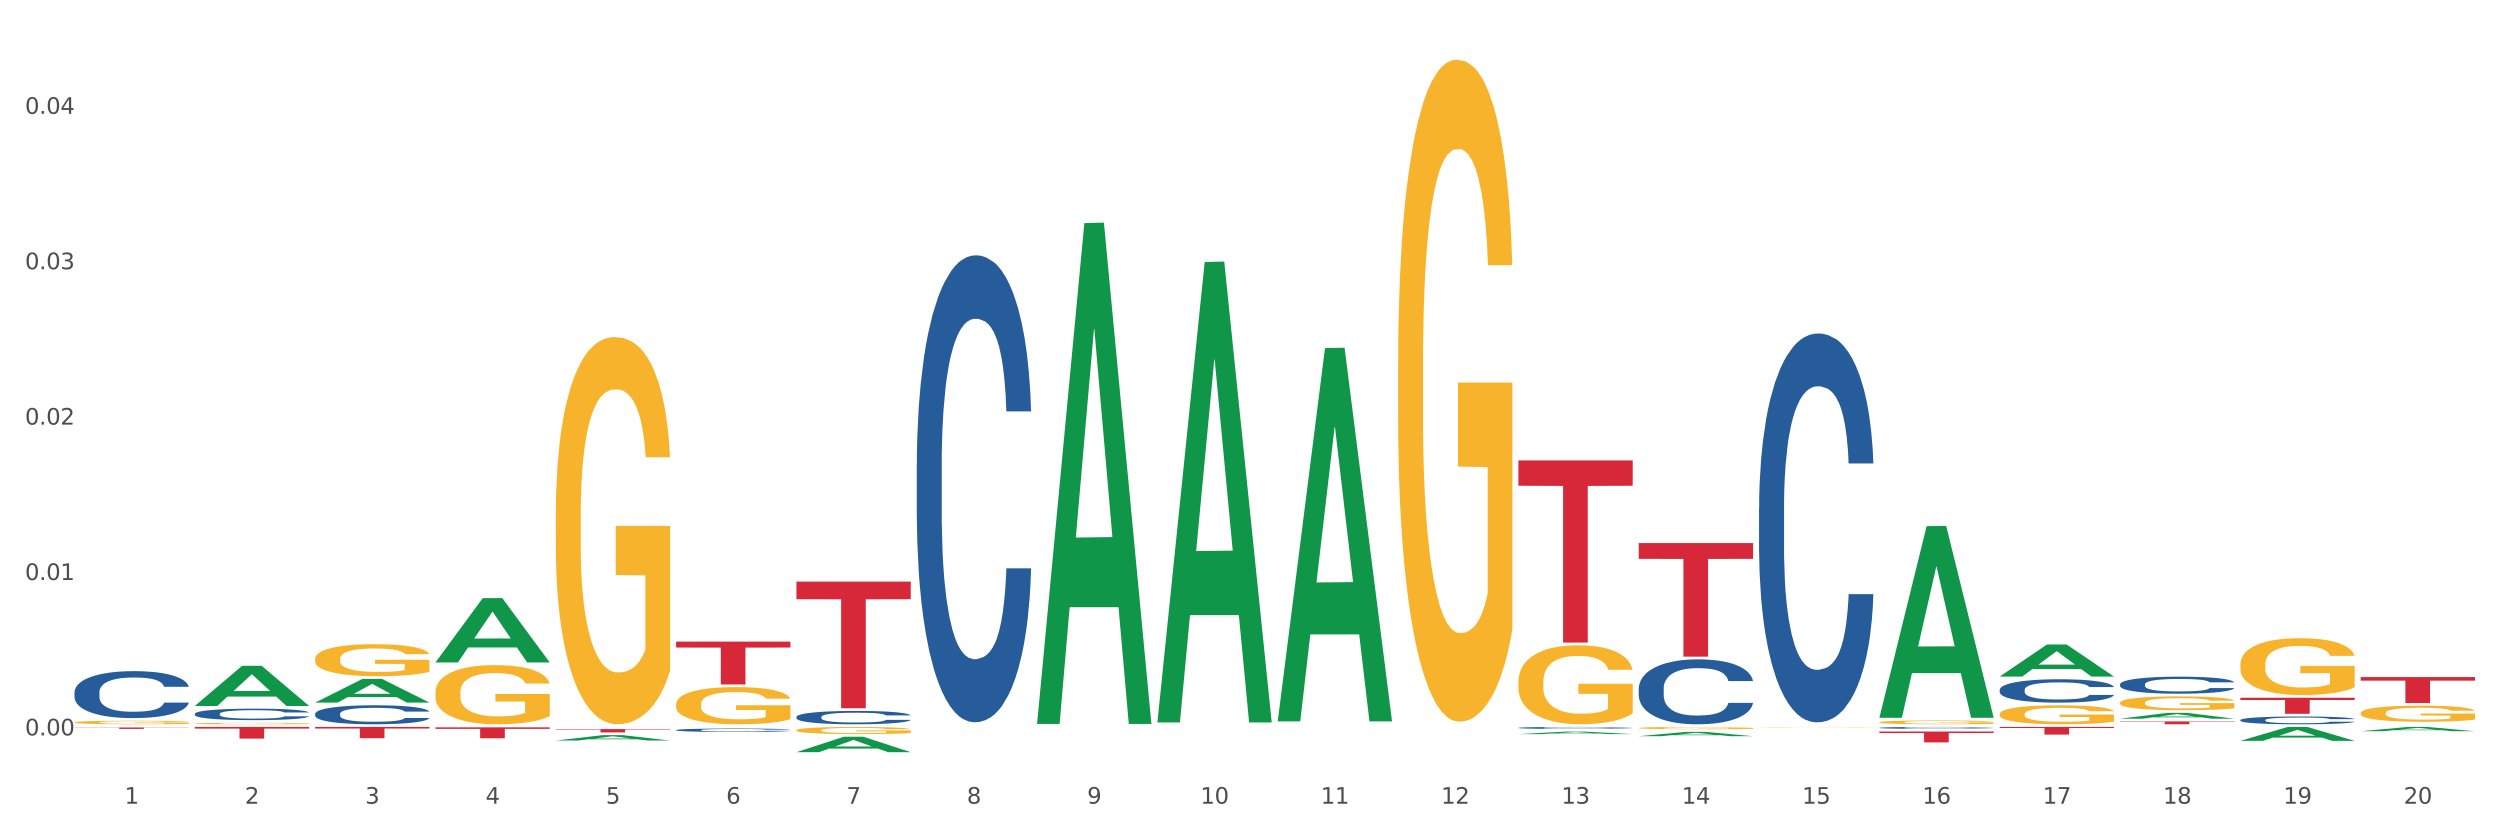 <?xml version="1.0" encoding="utf-8" standalone="no"?>
<!DOCTYPE svg PUBLIC "-//W3C//DTD SVG 1.1//EN"
  "http://www.w3.org/Graphics/SVG/1.1/DTD/svg11.dtd">
<svg xmlns:xlink="http://www.w3.org/1999/xlink" width="1080pt" height="360pt" viewBox="0 0 1080 360" xmlns="http://www.w3.org/2000/svg" version="1.1">
 <rect x="0" y="0" width="1080" height="360" fill="#333333" stroke="none"/>
 <defs>
  <style type="text/css">*{stroke-linejoin: round; stroke-linecap: butt}</style>
 </defs>
 <g id="figure_1">
  <g id="patch_1">
   <path d="M 0 360 
L 1080 360 
L 1080 0 
L 0 0 
z
" style="fill: #ffffff; stroke: #ffffff; stroke-linejoin: miter"/>
  </g>
  <g id="axes_1">
   <g id="matplotlib.axis_1">
    <g id="xtick_1">
     <g id="text_1">
      <!-- 1 -->
      <g style="fill: #4d4d4d" transform="translate(53.812 347.204) scale(0.096 -0.096)">
       <defs>
        <path id="DejaVuSans-31" d="M 794 531 
L 1825 531 
L 1825 4091 
L 703 3866 
L 703 4441 
L 1819 4666 
L 2450 4666 
L 2450 531 
L 3481 531 
L 3481 0 
L 794 0 
L 794 531 
z
" transform="scale(0.016)"/>
       </defs>
       <use xlink:href="#DejaVuSans-31"/>
      </g>
     </g>
    </g>
    <g id="xtick_2">
     <g id="text_2">
      <!-- 2 -->
      <g style="fill: #4d4d4d" transform="translate(105.793 347.204) scale(0.096 -0.096)">
       <defs>
        <path id="DejaVuSans-32" d="M 1228 531 
L 3431 531 
L 3431 0 
L 469 0 
L 469 531 
Q 828 903 1448 1529 
Q 2069 2156 2228 2338 
Q 2531 2678 2651 2914 
Q 2772 3150 2772 3378 
Q 2772 3750 2511 3984 
Q 2250 4219 1831 4219 
Q 1534 4219 1204 4116 
Q 875 4013 500 3803 
L 500 4441 
Q 881 4594 1212 4672 
Q 1544 4750 1819 4750 
Q 2544 4750 2975 4387 
Q 3406 4025 3406 3419 
Q 3406 3131 3298 2873 
Q 3191 2616 2906 2266 
Q 2828 2175 2409 1742 
Q 1991 1309 1228 531 
z
" transform="scale(0.016)"/>
       </defs>
       <use xlink:href="#DejaVuSans-32"/>
      </g>
     </g>
    </g>
    <g id="xtick_3">
     <g id="text_3">
      <!-- 3 -->
      <g style="fill: #4d4d4d" transform="translate(157.774 347.204) scale(0.096 -0.096)">
       <defs>
        <path id="DejaVuSans-33" d="M 2597 2516 
Q 3050 2419 3304 2112 
Q 3559 1806 3559 1356 
Q 3559 666 3084 287 
Q 2609 -91 1734 -91 
Q 1441 -91 1130 -33 
Q 819 25 488 141 
L 488 750 
Q 750 597 1062 519 
Q 1375 441 1716 441 
Q 2309 441 2620 675 
Q 2931 909 2931 1356 
Q 2931 1769 2642 2001 
Q 2353 2234 1838 2234 
L 1294 2234 
L 1294 2753 
L 1863 2753 
Q 2328 2753 2575 2939 
Q 2822 3125 2822 3475 
Q 2822 3834 2567 4026 
Q 2313 4219 1838 4219 
Q 1578 4219 1281 4162 
Q 984 4106 628 3988 
L 628 4550 
Q 988 4650 1302 4700 
Q 1616 4750 1894 4750 
Q 2613 4750 3031 4423 
Q 3450 4097 3450 3541 
Q 3450 3153 3228 2886 
Q 3006 2619 2597 2516 
z
" transform="scale(0.016)"/>
       </defs>
       <use xlink:href="#DejaVuSans-33"/>
      </g>
     </g>
    </g>
    <g id="xtick_4">
     <g id="text_4">
      <!-- 4 -->
      <g style="fill: #4d4d4d" transform="translate(209.756 347.204) scale(0.096 -0.096)">
       <defs>
        <path id="DejaVuSans-34" d="M 2419 4116 
L 825 1625 
L 2419 1625 
L 2419 4116 
z
M 2253 4666 
L 3047 4666 
L 3047 1625 
L 3713 1625 
L 3713 1100 
L 3047 1100 
L 3047 0 
L 2419 0 
L 2419 1100 
L 313 1100 
L 313 1709 
L 2253 4666 
z
" transform="scale(0.016)"/>
       </defs>
       <use xlink:href="#DejaVuSans-34"/>
      </g>
     </g>
    </g>
    <g id="xtick_5">
     <g id="text_5">
      <!-- 5 -->
      <g style="fill: #4d4d4d" transform="translate(261.737 347.204) scale(0.096 -0.096)">
       <defs>
        <path id="DejaVuSans-35" d="M 691 4666 
L 3169 4666 
L 3169 4134 
L 1269 4134 
L 1269 2991 
Q 1406 3038 1543 3061 
Q 1681 3084 1819 3084 
Q 2600 3084 3056 2656 
Q 3513 2228 3513 1497 
Q 3513 744 3044 326 
Q 2575 -91 1722 -91 
Q 1428 -91 1123 -41 
Q 819 9 494 109 
L 494 744 
Q 775 591 1075 516 
Q 1375 441 1709 441 
Q 2250 441 2565 725 
Q 2881 1009 2881 1497 
Q 2881 1984 2565 2268 
Q 2250 2553 1709 2553 
Q 1456 2553 1204 2497 
Q 953 2441 691 2322 
L 691 4666 
z
" transform="scale(0.016)"/>
       </defs>
       <use xlink:href="#DejaVuSans-35"/>
      </g>
     </g>
    </g>
    <g id="xtick_6">
     <g id="text_6">
      <!-- 6 -->
      <g style="fill: #4d4d4d" transform="translate(313.718 347.204) scale(0.096 -0.096)">
       <defs>
        <path id="DejaVuSans-36" d="M 2113 2584 
Q 1688 2584 1439 2293 
Q 1191 2003 1191 1497 
Q 1191 994 1439 701 
Q 1688 409 2113 409 
Q 2538 409 2786 701 
Q 3034 994 3034 1497 
Q 3034 2003 2786 2293 
Q 2538 2584 2113 2584 
z
M 3366 4563 
L 3366 3988 
Q 3128 4100 2886 4159 
Q 2644 4219 2406 4219 
Q 1781 4219 1451 3797 
Q 1122 3375 1075 2522 
Q 1259 2794 1537 2939 
Q 1816 3084 2150 3084 
Q 2853 3084 3261 2657 
Q 3669 2231 3669 1497 
Q 3669 778 3244 343 
Q 2819 -91 2113 -91 
Q 1303 -91 875 529 
Q 447 1150 447 2328 
Q 447 3434 972 4092 
Q 1497 4750 2381 4750 
Q 2619 4750 2861 4703 
Q 3103 4656 3366 4563 
z
" transform="scale(0.016)"/>
       </defs>
       <use xlink:href="#DejaVuSans-36"/>
      </g>
     </g>
    </g>
    <g id="xtick_7">
     <g id="text_7">
      <!-- 7 -->
      <g style="fill: #4d4d4d" transform="translate(365.699 347.204) scale(0.096 -0.096)">
       <defs>
        <path id="DejaVuSans-37" d="M 525 4666 
L 3525 4666 
L 3525 4397 
L 1831 0 
L 1172 0 
L 2766 4134 
L 525 4134 
L 525 4666 
z
" transform="scale(0.016)"/>
       </defs>
       <use xlink:href="#DejaVuSans-37"/>
      </g>
     </g>
    </g>
    <g id="xtick_8">
     <g id="text_8">
      <!-- 8 -->
      <g style="fill: #4d4d4d" transform="translate(417.68 347.204) scale(0.096 -0.096)">
       <defs>
        <path id="DejaVuSans-38" d="M 2034 2216 
Q 1584 2216 1326 1975 
Q 1069 1734 1069 1313 
Q 1069 891 1326 650 
Q 1584 409 2034 409 
Q 2484 409 2743 651 
Q 3003 894 3003 1313 
Q 3003 1734 2745 1975 
Q 2488 2216 2034 2216 
z
M 1403 2484 
Q 997 2584 770 2862 
Q 544 3141 544 3541 
Q 544 4100 942 4425 
Q 1341 4750 2034 4750 
Q 2731 4750 3128 4425 
Q 3525 4100 3525 3541 
Q 3525 3141 3298 2862 
Q 3072 2584 2669 2484 
Q 3125 2378 3379 2068 
Q 3634 1759 3634 1313 
Q 3634 634 3220 271 
Q 2806 -91 2034 -91 
Q 1263 -91 848 271 
Q 434 634 434 1313 
Q 434 1759 690 2068 
Q 947 2378 1403 2484 
z
M 1172 3481 
Q 1172 3119 1398 2916 
Q 1625 2713 2034 2713 
Q 2441 2713 2670 2916 
Q 2900 3119 2900 3481 
Q 2900 3844 2670 4047 
Q 2441 4250 2034 4250 
Q 1625 4250 1398 4047 
Q 1172 3844 1172 3481 
z
" transform="scale(0.016)"/>
       </defs>
       <use xlink:href="#DejaVuSans-38"/>
      </g>
     </g>
    </g>
    <g id="xtick_9">
     <g id="text_9">
      <!-- 9 -->
      <g style="fill: #4d4d4d" transform="translate(469.662 347.204) scale(0.096 -0.096)">
       <defs>
        <path id="DejaVuSans-39" d="M 703 97 
L 703 672 
Q 941 559 1184 500 
Q 1428 441 1663 441 
Q 2288 441 2617 861 
Q 2947 1281 2994 2138 
Q 2813 1869 2534 1725 
Q 2256 1581 1919 1581 
Q 1219 1581 811 2004 
Q 403 2428 403 3163 
Q 403 3881 828 4315 
Q 1253 4750 1959 4750 
Q 2769 4750 3195 4129 
Q 3622 3509 3622 2328 
Q 3622 1225 3098 567 
Q 2575 -91 1691 -91 
Q 1453 -91 1209 -44 
Q 966 3 703 97 
z
M 1959 2075 
Q 2384 2075 2632 2365 
Q 2881 2656 2881 3163 
Q 2881 3666 2632 3958 
Q 2384 4250 1959 4250 
Q 1534 4250 1286 3958 
Q 1038 3666 1038 3163 
Q 1038 2656 1286 2365 
Q 1534 2075 1959 2075 
z
" transform="scale(0.016)"/>
       </defs>
       <use xlink:href="#DejaVuSans-39"/>
      </g>
     </g>
    </g>
    <g id="xtick_10">
     <g id="text_10">
      <!-- 10 -->
      <g style="fill: #4d4d4d" transform="translate(518.589 347.204) scale(0.096 -0.096)">
       <defs>
        <path id="DejaVuSans-30" d="M 2034 4250 
Q 1547 4250 1301 3770 
Q 1056 3291 1056 2328 
Q 1056 1369 1301 889 
Q 1547 409 2034 409 
Q 2525 409 2770 889 
Q 3016 1369 3016 2328 
Q 3016 3291 2770 3770 
Q 2525 4250 2034 4250 
z
M 2034 4750 
Q 2819 4750 3233 4129 
Q 3647 3509 3647 2328 
Q 3647 1150 3233 529 
Q 2819 -91 2034 -91 
Q 1250 -91 836 529 
Q 422 1150 422 2328 
Q 422 3509 836 4129 
Q 1250 4750 2034 4750 
z
" transform="scale(0.016)"/>
       </defs>
       <use xlink:href="#DejaVuSans-31"/>
       <use xlink:href="#DejaVuSans-30" transform="translate(63.623 0)"/>
      </g>
     </g>
    </g>
    <g id="xtick_11">
     <g id="text_11">
      <!-- 11 -->
      <g style="fill: #4d4d4d" transform="translate(570.57 347.204) scale(0.096 -0.096)">
       <use xlink:href="#DejaVuSans-31"/>
       <use xlink:href="#DejaVuSans-31" transform="translate(63.623 0)"/>
      </g>
     </g>
    </g>
    <g id="xtick_12">
     <g id="text_12">
      <!-- 12 -->
      <g style="fill: #4d4d4d" transform="translate(622.551 347.204) scale(0.096 -0.096)">
       <use xlink:href="#DejaVuSans-31"/>
       <use xlink:href="#DejaVuSans-32" transform="translate(63.623 0)"/>
      </g>
     </g>
    </g>
    <g id="xtick_13">
     <g id="text_13">
      <!-- 13 -->
      <g style="fill: #4d4d4d" transform="translate(674.533 347.204) scale(0.096 -0.096)">
       <use xlink:href="#DejaVuSans-31"/>
       <use xlink:href="#DejaVuSans-33" transform="translate(63.623 0)"/>
      </g>
     </g>
    </g>
    <g id="xtick_14">
     <g id="text_14">
      <!-- 14 -->
      <g style="fill: #4d4d4d" transform="translate(726.514 347.204) scale(0.096 -0.096)">
       <use xlink:href="#DejaVuSans-31"/>
       <use xlink:href="#DejaVuSans-34" transform="translate(63.623 0)"/>
      </g>
     </g>
    </g>
    <g id="xtick_15">
     <g id="text_15">
      <!-- 15 -->
      <g style="fill: #4d4d4d" transform="translate(778.495 347.204) scale(0.096 -0.096)">
       <use xlink:href="#DejaVuSans-31"/>
       <use xlink:href="#DejaVuSans-35" transform="translate(63.623 0)"/>
      </g>
     </g>
    </g>
    <g id="xtick_16">
     <g id="text_16">
      <!-- 16 -->
      <g style="fill: #4d4d4d" transform="translate(830.476 347.204) scale(0.096 -0.096)">
       <use xlink:href="#DejaVuSans-31"/>
       <use xlink:href="#DejaVuSans-36" transform="translate(63.623 0)"/>
      </g>
     </g>
    </g>
    <g id="xtick_17">
     <g id="text_17">
      <!-- 17 -->
      <g style="fill: #4d4d4d" transform="translate(882.457 347.204) scale(0.096 -0.096)">
       <use xlink:href="#DejaVuSans-31"/>
       <use xlink:href="#DejaVuSans-37" transform="translate(63.623 0)"/>
      </g>
     </g>
    </g>
    <g id="xtick_18">
     <g id="text_18">
      <!-- 18 -->
      <g style="fill: #4d4d4d" transform="translate(934.439 347.204) scale(0.096 -0.096)">
       <use xlink:href="#DejaVuSans-31"/>
       <use xlink:href="#DejaVuSans-38" transform="translate(63.623 0)"/>
      </g>
     </g>
    </g>
    <g id="xtick_19">
     <g id="text_19">
      <!-- 19 -->
      <g style="fill: #4d4d4d" transform="translate(986.42 347.204) scale(0.096 -0.096)">
       <use xlink:href="#DejaVuSans-31"/>
       <use xlink:href="#DejaVuSans-39" transform="translate(63.623 0)"/>
      </g>
     </g>
    </g>
    <g id="xtick_20">
     <g id="text_20">
      <!-- 20 -->
      <g style="fill: #4d4d4d" transform="translate(1038.401 347.204) scale(0.096 -0.096)">
       <use xlink:href="#DejaVuSans-32"/>
       <use xlink:href="#DejaVuSans-30" transform="translate(63.623 0)"/>
      </g>
     </g>
    </g>
    <g id="xtick_21"/>
    <g id="xtick_22"/>
    <g id="xtick_23"/>
    <g id="xtick_24"/>
    <g id="xtick_25"/>
    <g id="xtick_26"/>
    <g id="xtick_27"/>
    <g id="xtick_28"/>
    <g id="xtick_29"/>
    <g id="xtick_30"/>
    <g id="xtick_31"/>
    <g id="xtick_32"/>
    <g id="xtick_33"/>
    <g id="xtick_34"/>
    <g id="xtick_35"/>
    <g id="xtick_36"/>
    <g id="xtick_37"/>
    <g id="xtick_38"/>
    <g id="xtick_39"/>
   </g>
   <g id="matplotlib.axis_2">
    <g id="ytick_1">
     <g id="text_21">
      <!-- 0.00 -->
      <g style="fill: #4d4d4d" transform="translate(10.8 317.693) scale(0.096 -0.096)">
       <defs>
        <path id="DejaVuSans-2e" d="M 684 794 
L 1344 794 
L 1344 0 
L 684 0 
L 684 794 
z
" transform="scale(0.016)"/>
       </defs>
       <use xlink:href="#DejaVuSans-30"/>
       <use xlink:href="#DejaVuSans-2e" transform="translate(63.623 0)"/>
       <use xlink:href="#DejaVuSans-30" transform="translate(95.41 0)"/>
       <use xlink:href="#DejaVuSans-30" transform="translate(159.033 0)"/>
      </g>
     </g>
    </g>
    <g id="ytick_2">
     <g id="text_22">
      <!-- 0.01 -->
      <g style="fill: #4d4d4d" transform="translate(10.8 250.565) scale(0.096 -0.096)">
       <use xlink:href="#DejaVuSans-30"/>
       <use xlink:href="#DejaVuSans-2e" transform="translate(63.623 0)"/>
       <use xlink:href="#DejaVuSans-30" transform="translate(95.41 0)"/>
       <use xlink:href="#DejaVuSans-31" transform="translate(159.033 0)"/>
      </g>
     </g>
    </g>
    <g id="ytick_3">
     <g id="text_23">
      <!-- 0.02 -->
      <g style="fill: #4d4d4d" transform="translate(10.8 183.437) scale(0.096 -0.096)">
       <use xlink:href="#DejaVuSans-30"/>
       <use xlink:href="#DejaVuSans-2e" transform="translate(63.623 0)"/>
       <use xlink:href="#DejaVuSans-30" transform="translate(95.41 0)"/>
       <use xlink:href="#DejaVuSans-32" transform="translate(159.033 0)"/>
      </g>
     </g>
    </g>
    <g id="ytick_4">
     <g id="text_24">
      <!-- 0.03 -->
      <g style="fill: #4d4d4d" transform="translate(10.8 116.309) scale(0.096 -0.096)">
       <use xlink:href="#DejaVuSans-30"/>
       <use xlink:href="#DejaVuSans-2e" transform="translate(63.623 0)"/>
       <use xlink:href="#DejaVuSans-30" transform="translate(95.41 0)"/>
       <use xlink:href="#DejaVuSans-33" transform="translate(159.033 0)"/>
      </g>
     </g>
    </g>
    <g id="ytick_5">
     <g id="text_25">
      <!-- 0.04 -->
      <g style="fill: #4d4d4d" transform="translate(10.8 49.182) scale(0.096 -0.096)">
       <use xlink:href="#DejaVuSans-30"/>
       <use xlink:href="#DejaVuSans-2e" transform="translate(63.623 0)"/>
       <use xlink:href="#DejaVuSans-30" transform="translate(95.41 0)"/>
       <use xlink:href="#DejaVuSans-34" transform="translate(159.033 0)"/>
      </g>
     </g>
    </g>
    <g id="ytick_6"/>
    <g id="ytick_7"/>
    <g id="ytick_8"/>
    <g id="ytick_9"/>
   </g>
   <g id="PolyCollection_1">
    <path d="M 84.156 304.949 
L 84.207 304.932 
L 104.571 287.643 
L 113.022 287.627 
L 133.538 304.981 
L 123.764 304.981 
L 119.335 300.94 
L 98.309 300.94 
L 98.156 301.005 
L 93.88 304.981 
L 84.156 304.981 
L 84.156 304.949 
L 100.956 298.528 
L 116.687 298.512 
L 108.898 291.326 
L 108.796 291.294 
L 108.695 291.342 
L 100.905 298.512 
L 100.956 298.528 
L 84.156 304.949 
z
" clip-path="url(#p2028f94ac6)" style="fill: #109648"/>
    <path d="M 811.893 312.009 
L 811.951 312.007 
L 811.951 311.953 
L 812.068 311.907 
L 812.651 311.794 
L 813.526 311.701 
L 814.167 311.651 
L 814.808 311.611 
L 815.566 311.57 
L 816.499 311.528 
L 818.19 311.467 
L 819.239 311.435 
L 820.522 311.402 
L 822.854 311.354 
L 824.545 311.327 
L 826.294 311.305 
L 829.151 311.278 
L 831.016 311.266 
L 832.999 311.257 
L 835.389 311.251 
L 837.196 311.249 
L 841.161 311.254 
L 844.542 311.267 
L 846.175 311.278 
L 848.274 311.296 
L 849.381 311.308 
L 851.189 311.332 
L 853.055 311.363 
L 854.337 311.39 
L 856.261 311.441 
L 857.719 311.492 
L 859.06 311.555 
L 859.759 311.599 
L 860.284 311.639 
L 860.75 311.686 
L 861.217 311.759 
L 850.722 311.759 
L 850.314 311.707 
L 849.673 311.657 
L 848.74 311.609 
L 847.924 311.579 
L 846.525 311.542 
L 845.242 311.518 
L 843.901 311.5 
L 842.269 311.485 
L 840.986 311.477 
L 839.179 311.471 
L 835.622 311.473 
L 833.232 311.485 
L 831.599 311.5 
L 830.55 311.513 
L 829.617 311.528 
L 828.568 311.549 
L 827.343 311.581 
L 826.469 311.609 
L 825.594 311.645 
L 824.894 311.681 
L 824.253 311.723 
L 823.728 311.768 
L 823.32 311.815 
L 822.971 311.872 
L 822.679 311.967 
L 822.679 312.172 
L 822.796 312.219 
L 823.087 312.28 
L 823.437 312.327 
L 824.02 312.382 
L 824.545 312.42 
L 825.536 312.474 
L 826.644 312.519 
L 827.518 312.547 
L 828.393 312.571 
L 829.908 312.604 
L 831.599 312.631 
L 833.057 312.648 
L 835.039 312.663 
L 836.38 312.669 
L 837.546 312.672 
L 840.403 312.672 
L 842.444 312.667 
L 844.717 312.657 
L 846.466 312.643 
L 847.924 312.627 
L 849.556 312.6 
L 850.606 312.574 
L 850.606 312.261 
L 837.779 312.259 
L 837.779 312.051 
L 861.275 312.051 
L 861.275 312.663 
L 860.284 312.694 
L 859.176 312.723 
L 858.01 312.748 
L 856.261 312.78 
L 854.162 312.81 
L 852.297 312.831 
L 850.314 312.849 
L 847.982 312.865 
L 844.951 312.88 
L 843.085 312.886 
L 840.753 312.891 
L 838.013 312.892 
L 835.622 312.889 
L 833.29 312.882 
L 830.841 312.868 
L 828.451 312.849 
L 826.644 312.829 
L 824.836 312.805 
L 822.912 312.774 
L 821.396 312.744 
L 820.23 312.717 
L 818.948 312.682 
L 817.548 312.637 
L 816.499 312.597 
L 815.566 312.555 
L 814.575 312.501 
L 813.875 312.454 
L 813.176 312.396 
L 812.768 312.352 
L 812.301 312.285 
L 811.951 312.19 
L 811.893 312.009 
z
" clip-path="url(#p2028f94ac6)" style="fill: #f7b32b"/>
    <path d="M 863.874 308.48 
L 863.933 308.472 
L 863.933 308.203 
L 864.049 307.971 
L 864.632 307.409 
L 865.507 306.944 
L 866.148 306.697 
L 866.789 306.495 
L 867.547 306.292 
L 868.48 306.083 
L 870.171 305.776 
L 871.22 305.618 
L 872.503 305.453 
L 874.835 305.214 
L 876.526 305.079 
L 878.275 304.967 
L 881.132 304.832 
L 882.997 304.772 
L 884.98 304.727 
L 887.37 304.697 
L 889.177 304.689 
L 893.142 304.712 
L 896.524 304.779 
L 898.156 304.832 
L 900.255 304.922 
L 901.363 304.981 
L 903.17 305.101 
L 905.036 305.259 
L 906.318 305.394 
L 908.242 305.648 
L 909.7 305.903 
L 911.041 306.218 
L 911.741 306.435 
L 912.265 306.637 
L 912.732 306.869 
L 913.198 307.236 
L 902.704 307.236 
L 902.296 306.974 
L 901.654 306.727 
L 900.721 306.487 
L 899.905 306.337 
L 898.506 306.15 
L 897.223 306.03 
L 895.882 305.94 
L 894.25 305.865 
L 892.967 305.828 
L 891.16 305.798 
L 887.603 305.806 
L 885.213 305.865 
L 883.58 305.94 
L 882.531 306.008 
L 881.598 306.083 
L 880.549 306.188 
L 879.324 306.345 
L 878.45 306.487 
L 877.575 306.667 
L 876.876 306.847 
L 876.234 307.057 
L 875.71 307.281 
L 875.302 307.514 
L 874.952 307.798 
L 874.66 308.27 
L 874.66 309.296 
L 874.777 309.529 
L 875.068 309.836 
L 875.418 310.068 
L 876.001 310.345 
L 876.526 310.533 
L 877.517 310.802 
L 878.625 311.027 
L 879.499 311.169 
L 880.374 311.289 
L 881.89 311.454 
L 883.58 311.589 
L 885.038 311.671 
L 887.02 311.746 
L 888.361 311.776 
L 889.527 311.791 
L 892.384 311.791 
L 894.425 311.769 
L 896.699 311.716 
L 898.448 311.649 
L 899.905 311.566 
L 901.538 311.432 
L 902.587 311.304 
L 902.587 309.738 
L 889.761 309.731 
L 889.761 308.69 
L 913.256 308.69 
L 913.256 311.746 
L 912.265 311.903 
L 911.158 312.046 
L 909.991 312.173 
L 908.242 312.33 
L 906.143 312.48 
L 904.278 312.585 
L 902.296 312.675 
L 899.963 312.757 
L 896.932 312.832 
L 895.066 312.862 
L 892.734 312.885 
L 889.994 312.892 
L 887.603 312.877 
L 885.271 312.84 
L 882.823 312.772 
L 880.432 312.675 
L 878.625 312.578 
L 876.817 312.458 
L 874.893 312.301 
L 873.378 312.151 
L 872.211 312.016 
L 870.929 311.844 
L 869.53 311.619 
L 868.48 311.417 
L 867.547 311.207 
L 866.556 310.937 
L 865.857 310.705 
L 865.157 310.413 
L 864.749 310.195 
L 864.282 309.858 
L 863.933 309.386 
L 863.874 308.48 
z
" clip-path="url(#p2028f94ac6)" style="fill: #f7b32b"/>
    <path d="M 915.855 303.595 
L 915.914 303.589 
L 915.914 303.393 
L 916.03 303.224 
L 916.613 302.815 
L 917.488 302.476 
L 918.129 302.296 
L 918.771 302.149 
L 919.529 302.002 
L 920.461 301.849 
L 922.152 301.625 
L 923.202 301.511 
L 924.484 301.391 
L 926.816 301.216 
L 928.507 301.118 
L 930.256 301.036 
L 933.113 300.938 
L 934.979 300.894 
L 936.961 300.862 
L 939.351 300.84 
L 941.159 300.834 
L 945.123 300.851 
L 948.505 300.9 
L 950.137 300.938 
L 952.236 301.003 
L 953.344 301.047 
L 955.151 301.134 
L 957.017 301.249 
L 958.3 301.347 
L 960.224 301.533 
L 961.681 301.718 
L 963.022 301.947 
L 963.722 302.105 
L 964.246 302.253 
L 964.713 302.422 
L 965.179 302.689 
L 954.685 302.689 
L 954.277 302.498 
L 953.635 302.318 
L 952.703 302.144 
L 951.886 302.035 
L 950.487 301.898 
L 949.204 301.811 
L 947.863 301.745 
L 946.231 301.691 
L 944.948 301.664 
L 943.141 301.642 
L 939.585 301.647 
L 937.194 301.691 
L 935.562 301.745 
L 934.512 301.794 
L 933.579 301.849 
L 932.53 301.925 
L 931.306 302.04 
L 930.431 302.144 
L 929.557 302.275 
L 928.857 302.405 
L 928.216 302.558 
L 927.691 302.722 
L 927.283 302.891 
L 926.933 303.098 
L 926.641 303.442 
L 926.641 304.189 
L 926.758 304.358 
L 927.05 304.582 
L 927.399 304.751 
L 927.982 304.953 
L 928.507 305.089 
L 929.498 305.286 
L 930.606 305.449 
L 931.48 305.553 
L 932.355 305.64 
L 933.871 305.76 
L 935.562 305.859 
L 937.019 305.919 
L 939.002 305.973 
L 940.342 305.995 
L 941.509 306.006 
L 944.365 306.006 
L 946.406 305.99 
L 948.68 305.951 
L 950.429 305.902 
L 951.886 305.842 
L 953.519 305.744 
L 954.568 305.651 
L 954.568 304.511 
L 941.742 304.506 
L 941.742 303.747 
L 965.238 303.747 
L 965.238 305.973 
L 964.246 306.088 
L 963.139 306.191 
L 961.973 306.284 
L 960.224 306.399 
L 958.125 306.508 
L 956.259 306.584 
L 954.277 306.65 
L 951.945 306.71 
L 948.913 306.764 
L 947.047 306.786 
L 944.715 306.802 
L 941.975 306.808 
L 939.585 306.797 
L 937.252 306.77 
L 934.804 306.721 
L 932.413 306.65 
L 930.606 306.579 
L 928.799 306.491 
L 926.875 306.377 
L 925.359 306.268 
L 924.193 306.17 
L 922.91 306.044 
L 921.511 305.88 
L 920.461 305.733 
L 919.529 305.58 
L 918.537 305.384 
L 917.838 305.215 
L 917.138 305.002 
L 916.73 304.844 
L 916.264 304.598 
L 915.914 304.255 
L 915.855 303.595 
z
" clip-path="url(#p2028f94ac6)" style="fill: #f7b32b"/>
    <path d="M 967.837 287.064 
L 967.895 287.041 
L 967.895 286.233 
L 968.012 285.538 
L 968.595 283.855 
L 969.469 282.463 
L 970.11 281.723 
L 970.752 281.117 
L 971.51 280.511 
L 972.443 279.883 
L 974.133 278.963 
L 975.183 278.491 
L 976.465 277.998 
L 978.798 277.28 
L 980.488 276.876 
L 982.237 276.539 
L 985.094 276.135 
L 986.96 275.956 
L 988.942 275.821 
L 991.333 275.731 
L 993.14 275.709 
L 997.104 275.776 
L 1000.486 275.978 
L 1002.118 276.135 
L 1004.217 276.404 
L 1005.325 276.584 
L 1007.132 276.943 
L 1008.998 277.414 
L 1010.281 277.818 
L 1012.205 278.581 
L 1013.662 279.344 
L 1015.003 280.287 
L 1015.703 280.937 
L 1016.228 281.543 
L 1016.694 282.239 
L 1017.16 283.339 
L 1006.666 283.339 
L 1006.258 282.553 
L 1005.617 281.813 
L 1004.684 281.095 
L 1003.868 280.646 
L 1002.468 280.085 
L 1001.186 279.726 
L 999.845 279.456 
L 998.212 279.232 
L 996.93 279.12 
L 995.122 279.03 
L 991.566 279.052 
L 989.175 279.232 
L 987.543 279.456 
L 986.493 279.658 
L 985.561 279.883 
L 984.511 280.197 
L 983.287 280.668 
L 982.412 281.095 
L 981.538 281.633 
L 980.838 282.172 
L 980.197 282.8 
L 979.672 283.473 
L 979.264 284.169 
L 978.914 285.022 
L 978.623 286.435 
L 978.623 289.51 
L 978.739 290.206 
L 979.031 291.126 
L 979.381 291.821 
L 979.964 292.652 
L 980.488 293.213 
L 981.479 294.021 
L 982.587 294.694 
L 983.462 295.12 
L 984.336 295.479 
L 985.852 295.973 
L 987.543 296.377 
L 989 296.624 
L 990.983 296.848 
L 992.324 296.938 
L 993.49 296.983 
L 996.347 296.983 
L 998.387 296.915 
L 1000.661 296.758 
L 1002.41 296.556 
L 1003.868 296.309 
L 1005.5 295.906 
L 1006.549 295.524 
L 1006.549 290.834 
L 993.723 290.811 
L 993.723 287.692 
L 1017.219 287.692 
L 1017.219 296.848 
L 1016.228 297.319 
L 1015.12 297.746 
L 1013.954 298.127 
L 1012.205 298.598 
L 1010.106 299.047 
L 1008.24 299.361 
L 1006.258 299.631 
L 1003.926 299.878 
L 1000.894 300.102 
L 999.028 300.192 
L 996.696 300.259 
L 993.956 300.282 
L 991.566 300.237 
L 989.234 300.124 
L 986.785 299.922 
L 984.395 299.631 
L 982.587 299.339 
L 980.78 298.98 
L 978.856 298.509 
L 977.34 298.06 
L 976.174 297.656 
L 974.891 297.14 
L 973.492 296.467 
L 972.443 295.861 
L 971.51 295.232 
L 970.519 294.424 
L 969.819 293.729 
L 969.119 292.854 
L 968.711 292.203 
L 968.245 291.193 
L 967.895 289.779 
L 967.837 287.064 
z
" clip-path="url(#p2028f94ac6)" style="fill: #f7b32b"/>
    <path d="M 1019.818 308.058 
L 1019.876 308.052 
L 1019.876 307.823 
L 1019.993 307.625 
L 1020.576 307.148 
L 1021.45 306.753 
L 1022.092 306.542 
L 1022.733 306.37 
L 1023.491 306.198 
L 1024.424 306.02 
L 1026.115 305.759 
L 1027.164 305.625 
L 1028.447 305.485 
L 1030.779 305.281 
L 1032.469 305.167 
L 1034.219 305.071 
L 1037.075 304.956 
L 1038.941 304.905 
L 1040.923 304.867 
L 1043.314 304.842 
L 1045.121 304.835 
L 1049.086 304.854 
L 1052.467 304.912 
L 1054.1 304.956 
L 1056.199 305.033 
L 1057.306 305.084 
L 1059.114 305.186 
L 1060.979 305.319 
L 1062.262 305.434 
L 1064.186 305.651 
L 1065.644 305.867 
L 1066.985 306.135 
L 1067.684 306.319 
L 1068.209 306.491 
L 1068.675 306.689 
L 1069.142 307.001 
L 1058.647 307.001 
L 1058.239 306.778 
L 1057.598 306.568 
L 1056.665 306.364 
L 1055.849 306.237 
L 1054.449 306.077 
L 1053.167 305.976 
L 1051.826 305.899 
L 1050.193 305.835 
L 1048.911 305.804 
L 1047.103 305.778 
L 1043.547 305.784 
L 1041.157 305.835 
L 1039.524 305.899 
L 1038.475 305.956 
L 1037.542 306.02 
L 1036.492 306.109 
L 1035.268 306.243 
L 1034.393 306.364 
L 1033.519 306.517 
L 1032.819 306.67 
L 1032.178 306.848 
L 1031.653 307.039 
L 1031.245 307.237 
L 1030.895 307.479 
L 1030.604 307.88 
L 1030.604 308.753 
L 1030.72 308.95 
L 1031.012 309.211 
L 1031.362 309.409 
L 1031.945 309.644 
L 1032.469 309.804 
L 1033.461 310.033 
L 1034.568 310.224 
L 1035.443 310.345 
L 1036.317 310.447 
L 1037.833 310.587 
L 1039.524 310.702 
L 1040.982 310.772 
L 1042.964 310.835 
L 1044.305 310.861 
L 1045.471 310.874 
L 1048.328 310.874 
L 1050.368 310.855 
L 1052.642 310.81 
L 1054.391 310.753 
L 1055.849 310.683 
L 1057.481 310.568 
L 1058.531 310.46 
L 1058.531 309.128 
L 1045.704 309.122 
L 1045.704 308.237 
L 1069.2 308.237 
L 1069.2 310.835 
L 1068.209 310.969 
L 1067.101 311.09 
L 1065.935 311.199 
L 1064.186 311.332 
L 1062.087 311.46 
L 1060.221 311.549 
L 1058.239 311.625 
L 1055.907 311.695 
L 1052.875 311.759 
L 1051.01 311.785 
L 1048.678 311.804 
L 1045.937 311.81 
L 1043.547 311.797 
L 1041.215 311.765 
L 1038.766 311.708 
L 1036.376 311.625 
L 1034.568 311.542 
L 1032.761 311.441 
L 1030.837 311.307 
L 1029.321 311.179 
L 1028.155 311.065 
L 1026.872 310.918 
L 1025.473 310.727 
L 1024.424 310.555 
L 1023.491 310.377 
L 1022.5 310.148 
L 1021.8 309.95 
L 1021.101 309.702 
L 1020.692 309.517 
L 1020.226 309.23 
L 1019.876 308.829 
L 1019.818 308.058 
z
" clip-path="url(#p2028f94ac6)" style="fill: #f7b32b"/>
    <path d="M 84.156 308.367 
L 84.215 308.362 
L 84.215 308.235 
L 84.39 308.063 
L 85.032 307.745 
L 85.849 307.505 
L 87.25 307.223 
L 88.009 307.105 
L 89.001 306.974 
L 91.044 306.761 
L 93.379 306.579 
L 95.013 306.479 
L 96.239 306.416 
L 98.983 306.302 
L 100.559 306.252 
L 102.193 306.212 
L 103.594 306.184 
L 105.929 306.153 
L 107.797 306.139 
L 109.956 306.134 
L 111.766 306.139 
L 114.159 306.157 
L 117.661 306.212 
L 119.004 306.243 
L 120.813 306.298 
L 122.681 306.37 
L 124.199 306.443 
L 125.95 306.547 
L 127.76 306.683 
L 129.511 306.856 
L 130.737 307.015 
L 131.729 307.182 
L 132.604 307.387 
L 133.246 307.609 
L 133.538 307.795 
L 122.856 307.795 
L 122.565 307.627 
L 121.981 307.446 
L 121.397 307.323 
L 120.755 307.223 
L 119.763 307.11 
L 118.887 307.037 
L 117.428 306.951 
L 116.085 306.897 
L 114.976 306.865 
L 113.634 306.838 
L 110.774 306.81 
L 108.731 306.81 
L 107.446 306.82 
L 105.87 306.842 
L 104.528 306.874 
L 102.952 306.928 
L 101.726 306.987 
L 100.5 307.065 
L 99.8 307.119 
L 98.749 307.219 
L 98.049 307.3 
L 97.115 307.441 
L 96.589 307.541 
L 95.655 307.8 
L 95.247 307.99 
L 95.072 308.122 
L 94.955 308.267 
L 94.955 308.975 
L 95.305 309.292 
L 95.597 309.428 
L 96.064 309.583 
L 96.94 309.782 
L 98.224 309.977 
L 99.566 310.118 
L 100.675 310.204 
L 101.726 310.268 
L 102.777 310.318 
L 104.061 310.363 
L 105.112 310.39 
L 106.688 310.417 
L 108.555 310.431 
L 110.015 310.431 
L 112.992 310.408 
L 114.334 310.386 
L 115.618 310.354 
L 117.019 310.304 
L 118.128 310.249 
L 118.77 310.209 
L 119.821 310.122 
L 120.638 310.032 
L 121.339 309.927 
L 121.806 309.837 
L 122.331 309.701 
L 122.74 309.546 
L 122.856 309.465 
L 133.538 309.465 
L 133.305 309.628 
L 132.896 309.787 
L 132.079 310 
L 131.437 310.122 
L 130.445 310.272 
L 129.394 310.399 
L 127.935 310.54 
L 126.592 310.644 
L 125.191 310.735 
L 123.674 310.817 
L 120.93 310.93 
L 119.938 310.962 
L 117.836 311.016 
L 116.202 311.048 
L 113.809 311.08 
L 111.357 311.098 
L 108.789 311.102 
L 106.512 311.093 
L 104.002 311.066 
L 102.426 311.039 
L 100.675 310.998 
L 98.632 310.935 
L 96.706 310.857 
L 94.897 310.767 
L 93.204 310.662 
L 91.628 310.544 
L 89.585 310.349 
L 88.067 310.159 
L 86.958 309.982 
L 86.199 309.832 
L 85.44 309.642 
L 85.032 309.51 
L 84.39 309.192 
L 84.156 308.897 
L 84.156 308.367 
z
" clip-path="url(#p2028f94ac6)" style="fill: #255c99"/>
    <path d="M 32.175 314.275 
L 81.557 314.275 
L 81.557 314.363 
L 62.132 314.364 
L 62.132 314.91 
L 51.483 314.91 
L 51.483 314.364 
L 32.175 314.363 
L 32.175 314.276 
L 32.175 314.275 
z
" clip-path="url(#p2028f94ac6)" style="fill: #d62839"/>
    <path d="M 84.156 314.045 
L 133.538 314.045 
L 133.538 314.743 
L 114.113 314.747 
L 114.113 319.062 
L 103.464 319.062 
L 103.464 314.747 
L 84.156 314.743 
L 84.156 314.05 
L 84.156 314.045 
z
" clip-path="url(#p2028f94ac6)" style="fill: #d62839"/>
    <path d="M 759.912 314.119 
L 759.97 314.119 
L 759.97 314.114 
L 760.087 314.109 
L 760.67 314.098 
L 761.544 314.089 
L 762.186 314.085 
L 762.827 314.081 
L 763.585 314.077 
L 764.518 314.073 
L 766.209 314.067 
L 767.258 314.064 
L 768.541 314.06 
L 770.873 314.056 
L 772.563 314.053 
L 774.313 314.051 
L 777.169 314.048 
L 779.035 314.047 
L 781.017 314.046 
L 783.408 314.046 
L 785.215 314.045 
L 789.18 314.046 
L 792.561 314.047 
L 794.194 314.048 
L 796.293 314.05 
L 797.4 314.051 
L 799.208 314.053 
L 801.073 314.057 
L 802.356 314.059 
L 804.28 314.064 
L 805.738 314.069 
L 807.078 314.075 
L 807.778 314.079 
L 808.303 314.083 
L 808.769 314.088 
L 809.236 314.095 
L 798.741 314.095 
L 798.333 314.09 
L 797.692 314.085 
L 796.759 314.08 
L 795.943 314.078 
L 794.543 314.074 
L 793.261 314.072 
L 791.92 314.07 
L 790.287 314.068 
L 789.005 314.068 
L 787.197 314.067 
L 783.641 314.067 
L 781.251 314.068 
L 779.618 314.07 
L 778.569 314.071 
L 777.636 314.073 
L 776.586 314.075 
L 775.362 314.078 
L 774.487 314.08 
L 773.613 314.084 
L 772.913 314.087 
L 772.272 314.092 
L 771.747 314.096 
L 771.339 314.1 
L 770.989 314.106 
L 770.698 314.115 
L 770.698 314.135 
L 770.814 314.14 
L 771.106 314.146 
L 771.456 314.15 
L 772.039 314.155 
L 772.563 314.159 
L 773.555 314.164 
L 774.662 314.169 
L 775.537 314.172 
L 776.411 314.174 
L 777.927 314.177 
L 779.618 314.18 
L 781.076 314.181 
L 783.058 314.183 
L 784.399 314.183 
L 785.565 314.184 
L 788.422 314.184 
L 790.462 314.183 
L 792.736 314.182 
L 794.485 314.181 
L 795.943 314.179 
L 797.575 314.177 
L 798.625 314.174 
L 798.625 314.144 
L 785.798 314.144 
L 785.798 314.123 
L 809.294 314.123 
L 809.294 314.183 
L 808.303 314.186 
L 807.195 314.189 
L 806.029 314.191 
L 804.28 314.194 
L 802.181 314.197 
L 800.315 314.199 
L 798.333 314.201 
L 796.001 314.202 
L 792.969 314.204 
L 791.104 314.204 
L 788.772 314.205 
L 786.031 314.205 
L 783.641 314.205 
L 781.309 314.204 
L 778.86 314.203 
L 776.47 314.201 
L 774.662 314.199 
L 772.855 314.197 
L 770.931 314.194 
L 769.415 314.191 
L 768.249 314.188 
L 766.966 314.185 
L 765.567 314.18 
L 764.518 314.176 
L 763.585 314.172 
L 762.594 314.167 
L 761.894 314.162 
L 761.194 314.157 
L 760.786 314.153 
L 760.32 314.146 
L 759.97 314.137 
L 759.912 314.119 
z
" clip-path="url(#p2028f94ac6)" style="fill: #f7b32b"/>
    <path d="M 136.137 314.045 
L 185.52 314.045 
L 185.52 314.718 
L 166.094 314.723 
L 166.094 318.888 
L 155.446 318.888 
L 155.446 314.723 
L 136.137 314.718 
L 136.137 314.05 
L 136.137 314.045 
z
" clip-path="url(#p2028f94ac6)" style="fill: #d62839"/>
    <path d="M 240.1 314.967 
L 289.482 314.967 
L 289.482 315.169 
L 270.057 315.17 
L 270.057 316.418 
L 259.408 316.418 
L 259.408 315.17 
L 240.1 315.169 
L 240.1 314.969 
L 240.1 314.967 
z
" clip-path="url(#p2028f94ac6)" style="fill: #d62839"/>
    <path d="M 292.081 277.17 
L 341.463 277.17 
L 341.463 279.743 
L 322.038 279.76 
L 322.038 295.684 
L 311.389 295.684 
L 311.389 279.76 
L 292.081 279.743 
L 292.081 277.187 
L 292.081 277.17 
z
" clip-path="url(#p2028f94ac6)" style="fill: #d62839"/>
    <path d="M 344.062 251.261 
L 393.444 251.261 
L 393.444 258.863 
L 374.019 258.914 
L 374.019 305.963 
L 363.37 305.963 
L 363.37 258.914 
L 344.062 258.863 
L 344.062 251.313 
L 344.062 251.261 
z
" clip-path="url(#p2028f94ac6)" style="fill: #d62839"/>
    <path d="M 655.949 198.902 
L 705.332 198.902 
L 705.332 209.84 
L 685.906 209.914 
L 685.906 277.613 
L 675.258 277.613 
L 675.258 209.914 
L 655.949 209.84 
L 655.949 198.976 
L 655.949 198.902 
z
" clip-path="url(#p2028f94ac6)" style="fill: #d62839"/>
    <path d="M 707.931 234.599 
L 757.313 234.599 
L 757.313 241.421 
L 737.888 241.467 
L 737.888 283.687 
L 727.239 283.687 
L 727.239 241.467 
L 707.931 241.421 
L 707.931 234.645 
L 707.931 234.599 
z
" clip-path="url(#p2028f94ac6)" style="fill: #d62839"/>
    <path d="M 811.893 316.022 
L 861.275 316.022 
L 861.275 316.677 
L 841.85 316.681 
L 841.85 320.73 
L 831.201 320.73 
L 831.201 316.681 
L 811.893 316.677 
L 811.893 316.027 
L 811.893 316.022 
z
" clip-path="url(#p2028f94ac6)" style="fill: #d62839"/>
    <path d="M 863.874 314.045 
L 913.256 314.045 
L 913.256 314.503 
L 893.831 314.506 
L 893.831 317.335 
L 883.182 317.335 
L 883.182 314.506 
L 863.874 314.503 
L 863.874 314.049 
L 863.874 314.045 
z
" clip-path="url(#p2028f94ac6)" style="fill: #d62839"/>
    <path d="M 915.855 311.635 
L 965.238 311.635 
L 965.238 311.81 
L 945.812 311.811 
L 945.812 312.892 
L 935.164 312.892 
L 935.164 311.811 
L 915.855 311.81 
L 915.855 311.636 
L 915.855 311.635 
z
" clip-path="url(#p2028f94ac6)" style="fill: #d62839"/>
    <path d="M 188.119 314.206 
L 237.501 314.206 
L 237.501 314.864 
L 218.076 314.868 
L 218.076 318.938 
L 207.427 318.938 
L 207.427 314.868 
L 188.119 314.864 
L 188.119 314.211 
L 188.119 314.206 
z
" clip-path="url(#p2028f94ac6)" style="fill: #d62839"/>
    <path d="M 967.837 301.435 
L 1017.219 301.435 
L 1017.219 302.399 
L 997.794 302.406 
L 997.794 308.375 
L 987.145 308.375 
L 987.145 302.406 
L 967.837 302.399 
L 967.837 301.441 
L 967.837 301.435 
z
" clip-path="url(#p2028f94ac6)" style="fill: #d62839"/>
    <path d="M 707.931 314.495 
L 707.989 314.494 
L 707.989 314.462 
L 708.106 314.434 
L 708.689 314.368 
L 709.563 314.313 
L 710.204 314.283 
L 710.846 314.259 
L 711.604 314.235 
L 712.537 314.211 
L 714.227 314.174 
L 715.277 314.156 
L 716.559 314.136 
L 718.891 314.108 
L 720.582 314.092 
L 722.331 314.078 
L 725.188 314.062 
L 727.054 314.055 
L 729.036 314.05 
L 731.427 314.046 
L 733.234 314.045 
L 737.198 314.048 
L 740.58 314.056 
L 742.212 314.062 
L 744.311 314.073 
L 745.419 314.08 
L 747.226 314.094 
L 749.092 314.113 
L 750.375 314.129 
L 752.299 314.159 
L 753.756 314.189 
L 755.097 314.227 
L 755.797 314.252 
L 756.322 314.276 
L 756.788 314.304 
L 757.254 314.347 
L 746.76 314.347 
L 746.352 314.316 
L 745.711 314.287 
L 744.778 314.259 
L 743.962 314.241 
L 742.562 314.219 
L 741.28 314.204 
L 739.939 314.194 
L 738.306 314.185 
L 737.024 314.18 
L 735.216 314.177 
L 731.66 314.178 
L 729.269 314.185 
L 727.637 314.194 
L 726.587 314.202 
L 725.655 314.211 
L 724.605 314.223 
L 723.381 314.242 
L 722.506 314.259 
L 721.632 314.28 
L 720.932 314.301 
L 720.291 314.326 
L 719.766 314.353 
L 719.358 314.38 
L 719.008 314.414 
L 718.717 314.47 
L 718.717 314.591 
L 718.833 314.619 
L 719.125 314.655 
L 719.475 314.683 
L 720.058 314.716 
L 720.582 314.738 
L 721.573 314.77 
L 722.681 314.797 
L 723.556 314.813 
L 724.43 314.828 
L 725.946 314.847 
L 727.637 314.863 
L 729.094 314.873 
L 731.077 314.882 
L 732.418 314.885 
L 733.584 314.887 
L 736.441 314.887 
L 738.481 314.884 
L 740.755 314.878 
L 742.504 314.87 
L 743.962 314.861 
L 745.594 314.845 
L 746.643 314.829 
L 746.643 314.644 
L 733.817 314.643 
L 733.817 314.52 
L 757.313 314.52 
L 757.313 314.882 
L 756.322 314.9 
L 755.214 314.917 
L 754.048 314.932 
L 752.299 314.951 
L 750.2 314.969 
L 748.334 314.981 
L 746.352 314.992 
L 744.02 315.002 
L 740.988 315.011 
L 739.122 315.014 
L 736.79 315.017 
L 734.05 315.018 
L 731.66 315.016 
L 729.328 315.011 
L 726.879 315.003 
L 724.489 314.992 
L 722.681 314.98 
L 720.874 314.966 
L 718.95 314.948 
L 717.434 314.93 
L 716.268 314.914 
L 714.985 314.893 
L 713.586 314.867 
L 712.537 314.843 
L 711.604 314.818 
L 710.613 314.786 
L 709.913 314.758 
L 709.213 314.724 
L 708.805 314.698 
L 708.339 314.658 
L 707.989 314.602 
L 707.931 314.495 
z
" clip-path="url(#p2028f94ac6)" style="fill: #f7b32b"/>
    <path d="M 603.968 157.929 
L 604.027 157.668 
L 604.027 148.265 
L 604.143 140.167 
L 604.726 120.577 
L 605.601 104.382 
L 606.242 95.762 
L 606.883 88.71 
L 607.641 81.657 
L 608.574 74.344 
L 610.265 63.634 
L 611.314 58.149 
L 612.597 52.402 
L 614.929 44.044 
L 616.62 39.342 
L 618.369 35.424 
L 621.226 30.722 
L 623.091 28.633 
L 625.074 27.066 
L 627.464 26.021 
L 629.271 25.759 
L 633.236 26.543 
L 636.618 28.894 
L 638.25 30.722 
L 640.349 33.857 
L 641.457 35.946 
L 643.264 40.126 
L 645.13 45.611 
L 646.412 50.313 
L 648.336 59.194 
L 649.794 68.075 
L 651.135 79.045 
L 651.835 86.62 
L 652.359 93.673 
L 652.826 101.77 
L 653.292 114.569 
L 642.798 114.569 
L 642.39 105.427 
L 641.748 96.807 
L 640.815 88.449 
L 639.999 83.225 
L 638.6 76.694 
L 637.317 72.515 
L 635.976 69.381 
L 634.344 66.769 
L 633.061 65.463 
L 631.254 64.418 
L 627.697 64.679 
L 625.307 66.769 
L 623.674 69.381 
L 622.625 71.732 
L 621.692 74.344 
L 620.643 78.001 
L 619.418 83.486 
L 618.544 88.449 
L 617.669 94.718 
L 616.97 100.987 
L 616.328 108.3 
L 615.804 116.136 
L 615.396 124.234 
L 615.046 134.16 
L 614.754 150.616 
L 614.754 186.401 
L 614.871 194.498 
L 615.162 205.207 
L 615.512 213.305 
L 616.095 222.969 
L 616.62 229.499 
L 617.611 238.903 
L 618.719 246.739 
L 619.593 251.702 
L 620.468 255.881 
L 621.984 261.628 
L 623.674 266.329 
L 625.132 269.203 
L 627.114 271.815 
L 628.455 272.859 
L 629.621 273.382 
L 632.478 273.382 
L 634.519 272.598 
L 636.792 270.77 
L 638.542 268.419 
L 639.999 265.546 
L 641.632 260.844 
L 642.681 256.404 
L 642.681 201.812 
L 629.855 201.55 
L 629.855 165.243 
L 653.35 165.243 
L 653.35 271.815 
L 652.359 277.3 
L 651.251 282.263 
L 650.085 286.703 
L 648.336 292.189 
L 646.237 297.413 
L 644.372 301.07 
L 642.39 304.204 
L 640.057 307.077 
L 637.026 309.689 
L 635.16 310.734 
L 632.828 311.518 
L 630.088 311.779 
L 627.697 311.257 
L 625.365 309.951 
L 622.917 307.6 
L 620.526 304.204 
L 618.719 300.808 
L 616.911 296.629 
L 614.987 291.144 
L 613.472 285.92 
L 612.305 281.218 
L 611.023 275.21 
L 609.624 267.374 
L 608.574 260.322 
L 607.641 253.008 
L 606.65 243.604 
L 605.951 235.507 
L 605.251 225.32 
L 604.843 217.745 
L 604.376 205.991 
L 604.027 189.535 
L 603.968 157.929 
z
" clip-path="url(#p2028f94ac6)" style="fill: #f7b32b"/>
    <path d="M 136.137 308.369 
L 136.196 308.362 
L 136.196 308.152 
L 136.371 307.867 
L 137.013 307.342 
L 137.83 306.944 
L 139.231 306.479 
L 139.99 306.284 
L 140.982 306.067 
L 143.025 305.714 
L 145.36 305.414 
L 146.994 305.249 
L 148.22 305.144 
L 150.964 304.956 
L 152.54 304.874 
L 154.174 304.806 
L 155.575 304.761 
L 157.91 304.709 
L 159.778 304.686 
L 161.938 304.679 
L 163.747 304.686 
L 166.14 304.716 
L 169.643 304.806 
L 170.985 304.859 
L 172.795 304.949 
L 174.662 305.069 
L 176.18 305.189 
L 177.931 305.361 
L 179.741 305.586 
L 181.492 305.871 
L 182.718 306.134 
L 183.71 306.412 
L 184.586 306.749 
L 185.228 307.117 
L 185.52 307.424 
L 174.838 307.424 
L 174.546 307.147 
L 173.962 306.847 
L 173.378 306.644 
L 172.736 306.479 
L 171.744 306.292 
L 170.868 306.172 
L 169.409 306.029 
L 168.067 305.939 
L 166.957 305.886 
L 165.615 305.841 
L 162.755 305.796 
L 160.712 305.796 
L 159.428 305.811 
L 157.852 305.849 
L 156.509 305.901 
L 154.933 305.992 
L 153.707 306.089 
L 152.481 306.217 
L 151.781 306.307 
L 150.73 306.472 
L 150.03 306.607 
L 149.096 306.839 
L 148.57 307.004 
L 147.637 307.432 
L 147.228 307.747 
L 147.053 307.964 
L 146.936 308.204 
L 146.936 309.374 
L 147.286 309.899 
L 147.578 310.125 
L 148.045 310.38 
L 148.921 310.71 
L 150.205 311.032 
L 151.547 311.265 
L 152.656 311.407 
L 153.707 311.512 
L 154.758 311.595 
L 156.042 311.67 
L 157.093 311.715 
L 158.669 311.76 
L 160.537 311.782 
L 161.996 311.782 
L 164.973 311.745 
L 166.315 311.707 
L 167.6 311.655 
L 169 311.572 
L 170.11 311.482 
L 170.752 311.415 
L 171.802 311.272 
L 172.619 311.122 
L 173.32 310.95 
L 173.787 310.8 
L 174.312 310.575 
L 174.721 310.32 
L 174.838 310.185 
L 185.52 310.185 
L 185.286 310.455 
L 184.877 310.717 
L 184.06 311.07 
L 183.418 311.272 
L 182.426 311.52 
L 181.375 311.73 
L 179.916 311.962 
L 178.573 312.135 
L 177.172 312.285 
L 175.655 312.42 
L 172.911 312.607 
L 171.919 312.66 
L 169.818 312.75 
L 168.183 312.802 
L 165.79 312.855 
L 163.338 312.885 
L 160.77 312.892 
L 158.494 312.877 
L 155.984 312.832 
L 154.408 312.787 
L 152.656 312.72 
L 150.613 312.615 
L 148.687 312.487 
L 146.878 312.337 
L 145.185 312.165 
L 143.609 311.97 
L 141.566 311.647 
L 140.048 311.332 
L 138.939 311.04 
L 138.18 310.792 
L 137.422 310.477 
L 137.013 310.26 
L 136.371 309.734 
L 136.137 309.247 
L 136.137 308.369 
z
" clip-path="url(#p2028f94ac6)" style="fill: #255c99"/>
    <path d="M 292.081 315.388 
L 292.139 315.387 
L 292.139 315.349 
L 292.315 315.298 
L 292.957 315.205 
L 293.774 315.134 
L 295.175 315.051 
L 295.934 315.016 
L 296.926 314.977 
L 298.969 314.914 
L 301.304 314.861 
L 302.938 314.831 
L 304.164 314.812 
L 306.907 314.779 
L 308.483 314.764 
L 310.118 314.752 
L 311.519 314.744 
L 313.854 314.735 
L 315.721 314.731 
L 317.881 314.729 
L 319.691 314.731 
L 322.084 314.736 
L 325.586 314.752 
L 326.929 314.762 
L 328.738 314.778 
L 330.606 314.799 
L 332.124 314.82 
L 333.875 314.851 
L 335.684 314.891 
L 337.436 314.942 
L 338.661 314.989 
L 339.654 315.039 
L 340.529 315.099 
L 341.171 315.164 
L 341.463 315.219 
L 330.781 315.219 
L 330.489 315.17 
L 329.906 315.116 
L 329.322 315.08 
L 328.68 315.051 
L 327.688 315.017 
L 326.812 314.996 
L 325.353 314.97 
L 324.01 314.954 
L 322.901 314.945 
L 321.559 314.937 
L 318.698 314.929 
L 316.655 314.929 
L 315.371 314.932 
L 313.795 314.938 
L 312.453 314.948 
L 310.877 314.964 
L 309.651 314.981 
L 308.425 315.004 
L 307.725 315.02 
L 306.674 315.049 
L 305.973 315.073 
L 305.039 315.115 
L 304.514 315.144 
L 303.58 315.221 
L 303.172 315.277 
L 302.996 315.316 
L 302.88 315.359 
L 302.88 315.567 
L 303.23 315.661 
L 303.522 315.701 
L 303.989 315.747 
L 304.864 315.806 
L 306.149 315.863 
L 307.491 315.905 
L 308.6 315.93 
L 309.651 315.949 
L 310.701 315.964 
L 311.986 315.977 
L 313.036 315.985 
L 314.612 315.993 
L 316.48 315.997 
L 317.94 315.997 
L 320.916 315.99 
L 322.259 315.984 
L 323.543 315.974 
L 324.944 315.959 
L 326.053 315.943 
L 326.695 315.931 
L 327.746 315.906 
L 328.563 315.879 
L 329.264 315.848 
L 329.731 315.822 
L 330.256 315.781 
L 330.664 315.736 
L 330.781 315.712 
L 341.463 315.712 
L 341.23 315.76 
L 340.821 315.807 
L 340.004 315.87 
L 339.362 315.906 
L 338.369 315.95 
L 337.319 315.988 
L 335.86 316.029 
L 334.517 316.06 
L 333.116 316.087 
L 331.598 316.111 
L 328.855 316.144 
L 327.863 316.154 
L 325.761 316.17 
L 324.127 316.179 
L 321.734 316.188 
L 319.282 316.194 
L 316.714 316.195 
L 314.437 316.192 
L 311.927 316.184 
L 310.351 316.176 
L 308.6 316.164 
L 306.557 316.146 
L 304.631 316.123 
L 302.821 316.096 
L 301.129 316.065 
L 299.553 316.03 
L 297.51 315.973 
L 295.992 315.917 
L 294.883 315.864 
L 294.124 315.82 
L 293.365 315.764 
L 292.957 315.725 
L 292.315 315.632 
L 292.081 315.545 
L 292.081 315.388 
z
" clip-path="url(#p2028f94ac6)" style="fill: #255c99"/>
    <path d="M 344.062 309.711 
L 344.121 309.706 
L 344.121 309.558 
L 344.296 309.358 
L 344.938 308.989 
L 345.755 308.709 
L 347.156 308.382 
L 347.915 308.245 
L 348.907 308.092 
L 350.95 307.844 
L 353.285 307.633 
L 354.919 307.517 
L 356.145 307.443 
L 358.889 307.311 
L 360.465 307.253 
L 362.099 307.205 
L 363.5 307.174 
L 365.835 307.137 
L 367.703 307.121 
L 369.862 307.116 
L 371.672 307.121 
L 374.065 307.142 
L 377.567 307.205 
L 378.91 307.242 
L 380.719 307.306 
L 382.587 307.39 
L 384.105 307.474 
L 385.856 307.596 
L 387.666 307.754 
L 389.417 307.955 
L 390.643 308.139 
L 391.635 308.334 
L 392.51 308.572 
L 393.153 308.83 
L 393.444 309.047 
L 382.762 309.047 
L 382.471 308.851 
L 381.887 308.64 
L 381.303 308.498 
L 380.661 308.382 
L 379.669 308.25 
L 378.793 308.166 
L 377.334 308.065 
L 375.991 308.002 
L 374.882 307.965 
L 373.54 307.933 
L 370.68 307.902 
L 368.637 307.902 
L 367.352 307.912 
L 365.776 307.939 
L 364.434 307.976 
L 362.858 308.039 
L 361.632 308.108 
L 360.406 308.197 
L 359.706 308.261 
L 358.655 308.377 
L 357.955 308.472 
L 357.021 308.635 
L 356.495 308.751 
L 355.561 309.052 
L 355.153 309.273 
L 354.978 309.426 
L 354.861 309.595 
L 354.861 310.418 
L 355.211 310.787 
L 355.503 310.946 
L 355.97 311.125 
L 356.846 311.357 
L 358.13 311.584 
L 359.472 311.748 
L 360.581 311.848 
L 361.632 311.922 
L 362.683 311.98 
L 363.967 312.032 
L 365.018 312.064 
L 366.594 312.096 
L 368.461 312.112 
L 369.921 312.112 
L 372.898 312.085 
L 374.24 312.059 
L 375.524 312.022 
L 376.925 311.964 
L 378.034 311.901 
L 378.676 311.853 
L 379.727 311.753 
L 380.544 311.647 
L 381.245 311.526 
L 381.712 311.42 
L 382.237 311.262 
L 382.646 311.083 
L 382.762 310.988 
L 393.444 310.988 
L 393.211 311.178 
L 392.802 311.362 
L 391.985 311.61 
L 391.343 311.753 
L 390.351 311.927 
L 389.3 312.075 
L 387.841 312.238 
L 386.498 312.36 
L 385.097 312.465 
L 383.58 312.56 
L 380.836 312.692 
L 379.844 312.729 
L 377.742 312.792 
L 376.108 312.829 
L 373.715 312.866 
L 371.263 312.887 
L 368.695 312.892 
L 366.418 312.882 
L 363.908 312.85 
L 362.332 312.818 
L 360.581 312.771 
L 358.538 312.697 
L 356.612 312.607 
L 354.803 312.502 
L 353.11 312.381 
L 351.534 312.243 
L 349.491 312.017 
L 347.973 311.795 
L 346.864 311.589 
L 346.105 311.415 
L 345.346 311.194 
L 344.938 311.041 
L 344.296 310.671 
L 344.062 310.328 
L 344.062 309.711 
z
" clip-path="url(#p2028f94ac6)" style="fill: #255c99"/>
    <path d="M 396.043 200.932 
L 396.102 200.748 
L 396.102 195.589 
L 396.277 188.588 
L 396.919 175.691 
L 397.736 165.927 
L 399.137 154.504 
L 399.896 149.714 
L 400.888 144.371 
L 402.931 135.711 
L 405.266 128.342 
L 406.9 124.289 
L 408.126 121.709 
L 410.87 117.103 
L 412.446 115.077 
L 414.08 113.419 
L 415.481 112.313 
L 417.816 111.024 
L 419.684 110.471 
L 421.844 110.287 
L 423.653 110.471 
L 426.046 111.208 
L 429.549 113.419 
L 430.891 114.708 
L 432.701 116.919 
L 434.568 119.867 
L 436.086 122.815 
L 437.837 127.052 
L 439.647 132.579 
L 441.398 139.58 
L 442.624 146.029 
L 443.616 152.846 
L 444.492 161.136 
L 445.134 170.164 
L 445.426 177.718 
L 434.744 177.718 
L 434.452 170.901 
L 433.868 163.531 
L 433.284 158.557 
L 432.642 154.504 
L 431.65 149.898 
L 430.774 146.95 
L 429.315 143.449 
L 427.973 141.239 
L 426.863 139.949 
L 425.521 138.844 
L 422.661 137.738 
L 420.618 137.738 
L 419.334 138.107 
L 417.758 139.028 
L 416.415 140.317 
L 414.839 142.528 
L 413.613 144.923 
L 412.387 148.055 
L 411.687 150.266 
L 410.636 154.32 
L 409.936 157.636 
L 409.002 163.347 
L 408.477 167.4 
L 407.543 177.902 
L 407.134 185.64 
L 406.959 190.983 
L 406.842 196.879 
L 406.842 225.62 
L 407.192 238.517 
L 407.484 244.044 
L 407.951 250.308 
L 408.827 258.414 
L 410.111 266.337 
L 411.453 272.048 
L 412.563 275.549 
L 413.613 278.128 
L 414.664 280.154 
L 415.948 281.997 
L 416.999 283.102 
L 418.575 284.208 
L 420.443 284.76 
L 421.902 284.76 
L 424.879 283.839 
L 426.221 282.918 
L 427.506 281.628 
L 428.906 279.602 
L 430.016 277.391 
L 430.658 275.733 
L 431.708 272.232 
L 432.526 268.547 
L 433.226 264.31 
L 433.693 260.625 
L 434.218 255.098 
L 434.627 248.834 
L 434.744 245.518 
L 445.426 245.518 
L 445.192 252.15 
L 444.783 258.599 
L 443.966 267.258 
L 443.324 272.232 
L 442.332 278.312 
L 441.281 283.471 
L 439.822 289.182 
L 438.479 293.42 
L 437.078 297.104 
L 435.561 300.421 
L 432.817 305.027 
L 431.825 306.316 
L 429.724 308.527 
L 428.089 309.817 
L 425.696 311.107 
L 423.244 311.844 
L 420.676 312.028 
L 418.4 311.659 
L 415.89 310.554 
L 414.314 309.448 
L 412.563 307.79 
L 410.52 305.211 
L 408.593 302.079 
L 406.784 298.394 
L 405.091 294.157 
L 403.515 289.366 
L 401.472 281.444 
L 399.954 273.706 
L 398.845 266.521 
L 398.086 260.441 
L 397.328 252.703 
L 396.919 247.36 
L 396.277 234.463 
L 396.043 222.488 
L 396.043 200.932 
z
" clip-path="url(#p2028f94ac6)" style="fill: #255c99"/>
    <path d="M 655.949 314.427 
L 656.008 314.426 
L 656.008 314.405 
L 656.183 314.375 
L 656.825 314.321 
L 657.642 314.28 
L 659.043 314.232 
L 659.802 314.212 
L 660.794 314.189 
L 662.837 314.153 
L 665.172 314.122 
L 666.807 314.104 
L 668.032 314.094 
L 670.776 314.074 
L 672.352 314.066 
L 673.986 314.059 
L 675.387 314.054 
L 677.722 314.049 
L 679.59 314.046 
L 681.75 314.045 
L 683.559 314.046 
L 685.952 314.049 
L 689.455 314.059 
L 690.797 314.064 
L 692.607 314.073 
L 694.475 314.086 
L 695.992 314.098 
L 697.743 314.116 
L 699.553 314.139 
L 701.304 314.169 
L 702.53 314.196 
L 703.522 314.225 
L 704.398 314.26 
L 705.04 314.298 
L 705.332 314.329 
L 694.65 314.329 
L 694.358 314.301 
L 693.774 314.27 
L 693.19 314.249 
L 692.548 314.232 
L 691.556 314.212 
L 690.68 314.2 
L 689.221 314.185 
L 687.879 314.176 
L 686.769 314.17 
L 685.427 314.166 
L 682.567 314.161 
L 680.524 314.161 
L 679.24 314.163 
L 677.664 314.167 
L 676.321 314.172 
L 674.745 314.181 
L 673.519 314.191 
L 672.293 314.205 
L 671.593 314.214 
L 670.542 314.231 
L 669.842 314.245 
L 668.908 314.269 
L 668.383 314.286 
L 667.449 314.33 
L 667.04 314.363 
L 666.865 314.385 
L 666.748 314.41 
L 666.748 314.531 
L 667.098 314.586 
L 667.39 314.609 
L 667.857 314.635 
L 668.733 314.669 
L 670.017 314.703 
L 671.359 314.727 
L 672.469 314.742 
L 673.519 314.752 
L 674.57 314.761 
L 675.854 314.769 
L 676.905 314.773 
L 678.481 314.778 
L 680.349 314.78 
L 681.808 314.78 
L 684.785 314.776 
L 686.127 314.773 
L 687.412 314.767 
L 688.812 314.759 
L 689.922 314.749 
L 690.564 314.742 
L 691.614 314.728 
L 692.432 314.712 
L 693.132 314.694 
L 693.599 314.679 
L 694.124 314.655 
L 694.533 314.629 
L 694.65 314.615 
L 705.332 314.615 
L 705.098 314.643 
L 704.689 314.67 
L 703.872 314.707 
L 703.23 314.728 
L 702.238 314.753 
L 701.187 314.775 
L 699.728 314.799 
L 698.385 314.817 
L 696.984 314.832 
L 695.467 314.846 
L 692.723 314.866 
L 691.731 314.871 
L 689.63 314.88 
L 687.995 314.886 
L 685.602 314.891 
L 683.15 314.894 
L 680.582 314.895 
L 678.306 314.894 
L 675.796 314.889 
L 674.22 314.884 
L 672.469 314.877 
L 670.426 314.866 
L 668.499 314.853 
L 666.69 314.838 
L 664.997 314.82 
L 663.421 314.8 
L 661.378 314.766 
L 659.86 314.734 
L 658.751 314.704 
L 657.992 314.678 
L 657.234 314.645 
L 656.825 314.623 
L 656.183 314.568 
L 655.949 314.518 
L 655.949 314.427 
z
" clip-path="url(#p2028f94ac6)" style="fill: #255c99"/>
    <path d="M 707.931 297.445 
L 707.989 297.419 
L 707.989 296.702 
L 708.164 295.728 
L 708.806 293.935 
L 709.623 292.577 
L 711.024 290.989 
L 711.783 290.323 
L 712.775 289.58 
L 714.818 288.376 
L 717.153 287.351 
L 718.788 286.787 
L 720.014 286.429 
L 722.757 285.788 
L 724.333 285.506 
L 725.967 285.276 
L 727.368 285.122 
L 729.703 284.943 
L 731.571 284.866 
L 733.731 284.84 
L 735.54 284.866 
L 737.934 284.968 
L 741.436 285.276 
L 742.778 285.455 
L 744.588 285.763 
L 746.456 286.172 
L 747.973 286.582 
L 749.725 287.172 
L 751.534 287.94 
L 753.285 288.914 
L 754.511 289.81 
L 755.503 290.758 
L 756.379 291.911 
L 757.021 293.166 
L 757.313 294.217 
L 746.631 294.217 
L 746.339 293.269 
L 745.755 292.244 
L 745.172 291.552 
L 744.529 290.989 
L 743.537 290.348 
L 742.662 289.938 
L 741.202 289.452 
L 739.86 289.144 
L 738.751 288.965 
L 737.408 288.811 
L 734.548 288.657 
L 732.505 288.657 
L 731.221 288.709 
L 729.645 288.837 
L 728.302 289.016 
L 726.726 289.324 
L 725.5 289.657 
L 724.275 290.092 
L 723.574 290.399 
L 722.523 290.963 
L 721.823 291.424 
L 720.889 292.218 
L 720.364 292.782 
L 719.43 294.242 
L 719.021 295.318 
L 718.846 296.061 
L 718.729 296.881 
L 718.729 300.877 
L 719.08 302.671 
L 719.371 303.439 
L 719.838 304.31 
L 720.714 305.437 
L 721.998 306.539 
L 723.341 307.333 
L 724.45 307.82 
L 725.5 308.179 
L 726.551 308.46 
L 727.835 308.717 
L 728.886 308.87 
L 730.462 309.024 
L 732.33 309.101 
L 733.789 309.101 
L 736.766 308.973 
L 738.109 308.845 
L 739.393 308.665 
L 740.794 308.384 
L 741.903 308.076 
L 742.545 307.846 
L 743.596 307.359 
L 744.413 306.846 
L 745.113 306.257 
L 745.58 305.745 
L 746.105 304.976 
L 746.514 304.105 
L 746.631 303.644 
L 757.313 303.644 
L 757.079 304.566 
L 756.671 305.463 
L 755.853 306.667 
L 755.211 307.359 
L 754.219 308.204 
L 753.168 308.921 
L 751.709 309.716 
L 750.367 310.305 
L 748.966 310.817 
L 747.448 311.278 
L 744.705 311.919 
L 743.712 312.098 
L 741.611 312.406 
L 739.976 312.585 
L 737.583 312.764 
L 735.132 312.867 
L 732.563 312.892 
L 730.287 312.841 
L 727.777 312.687 
L 726.201 312.534 
L 724.45 312.303 
L 722.407 311.944 
L 720.48 311.509 
L 718.671 310.997 
L 716.978 310.407 
L 715.402 309.741 
L 713.359 308.64 
L 711.842 307.564 
L 710.732 306.565 
L 709.974 305.719 
L 709.215 304.643 
L 708.806 303.9 
L 708.164 302.107 
L 707.931 300.442 
L 707.931 297.445 
z
" clip-path="url(#p2028f94ac6)" style="fill: #255c99"/>
    <path d="M 759.912 219.541 
L 759.97 219.387 
L 759.97 215.091 
L 760.145 209.26 
L 760.787 198.52 
L 761.605 190.388 
L 763.006 180.875 
L 763.764 176.885 
L 764.757 172.436 
L 766.8 165.224 
L 769.135 159.087 
L 770.769 155.711 
L 771.995 153.563 
L 774.738 149.727 
L 776.314 148.039 
L 777.949 146.659 
L 779.349 145.738 
L 781.684 144.664 
L 783.552 144.204 
L 785.712 144.05 
L 787.521 144.204 
L 789.915 144.817 
L 793.417 146.659 
L 794.76 147.733 
L 796.569 149.574 
L 798.437 152.029 
L 799.955 154.484 
L 801.706 158.013 
L 803.515 162.616 
L 805.266 168.446 
L 806.492 173.817 
L 807.484 179.494 
L 808.36 186.398 
L 809.002 193.917 
L 809.294 200.208 
L 798.612 200.208 
L 798.32 194.531 
L 797.736 188.393 
L 797.153 184.25 
L 796.511 180.875 
L 795.518 177.039 
L 794.643 174.584 
L 793.183 171.669 
L 791.841 169.827 
L 790.732 168.753 
L 789.389 167.833 
L 786.529 166.912 
L 784.486 166.912 
L 783.202 167.219 
L 781.626 167.986 
L 780.283 169.06 
L 778.707 170.901 
L 777.482 172.896 
L 776.256 175.505 
L 775.555 177.346 
L 774.505 180.721 
L 773.804 183.483 
L 772.87 188.24 
L 772.345 191.615 
L 771.411 200.361 
L 771.002 206.805 
L 770.827 211.255 
L 770.711 216.165 
L 770.711 240.101 
L 771.061 250.842 
L 771.353 255.445 
L 771.82 260.662 
L 772.695 267.413 
L 773.979 274.01 
L 775.322 278.767 
L 776.431 281.682 
L 777.482 283.83 
L 778.532 285.518 
L 779.816 287.053 
L 780.867 287.973 
L 782.443 288.894 
L 784.311 289.354 
L 785.77 289.354 
L 788.747 288.587 
L 790.09 287.82 
L 791.374 286.746 
L 792.775 285.058 
L 793.884 283.217 
L 794.526 281.836 
L 795.577 278.92 
L 796.394 275.852 
L 797.094 272.323 
L 797.561 269.254 
L 798.087 264.651 
L 798.495 259.434 
L 798.612 256.672 
L 809.294 256.672 
L 809.061 262.196 
L 808.652 267.566 
L 807.835 274.778 
L 807.193 278.92 
L 806.2 283.984 
L 805.15 288.28 
L 803.69 293.037 
L 802.348 296.566 
L 800.947 299.634 
L 799.429 302.396 
L 796.686 306.232 
L 795.693 307.306 
L 793.592 309.147 
L 791.958 310.221 
L 789.564 311.295 
L 787.113 311.909 
L 784.545 312.063 
L 782.268 311.756 
L 779.758 310.835 
L 778.182 309.915 
L 776.431 308.534 
L 774.388 306.386 
L 772.462 303.777 
L 770.652 300.708 
L 768.959 297.179 
L 767.383 293.19 
L 765.34 286.592 
L 763.823 280.148 
L 762.714 274.164 
L 761.955 269.101 
L 761.196 262.656 
L 760.787 258.207 
L 760.145 247.466 
L 759.912 237.493 
L 759.912 219.541 
z
" clip-path="url(#p2028f94ac6)" style="fill: #255c99"/>
    <path d="M 811.893 314.416 
L 811.951 314.415 
L 811.951 314.394 
L 812.127 314.365 
L 812.769 314.313 
L 813.586 314.273 
L 814.987 314.226 
L 815.746 314.206 
L 816.738 314.185 
L 818.781 314.149 
L 821.116 314.119 
L 822.75 314.103 
L 823.976 314.092 
L 826.719 314.073 
L 828.295 314.065 
L 829.93 314.058 
L 831.331 314.054 
L 833.666 314.048 
L 835.533 314.046 
L 837.693 314.045 
L 839.503 314.046 
L 841.896 314.049 
L 845.398 314.058 
L 846.741 314.064 
L 848.55 314.073 
L 850.418 314.085 
L 851.936 314.097 
L 853.687 314.114 
L 855.496 314.137 
L 857.248 314.165 
L 858.473 314.191 
L 859.466 314.219 
L 860.341 314.253 
L 860.983 314.29 
L 861.275 314.321 
L 850.593 314.321 
L 850.301 314.293 
L 849.718 314.263 
L 849.134 314.243 
L 848.492 314.226 
L 847.5 314.207 
L 846.624 314.195 
L 845.165 314.181 
L 843.822 314.172 
L 842.713 314.167 
L 841.371 314.162 
L 838.51 314.158 
L 836.467 314.158 
L 835.183 314.159 
L 833.607 314.163 
L 832.265 314.168 
L 830.689 314.177 
L 829.463 314.187 
L 828.237 314.2 
L 827.537 314.209 
L 826.486 314.225 
L 825.785 314.239 
L 824.851 314.262 
L 824.326 314.279 
L 823.392 314.322 
L 822.984 314.353 
L 822.808 314.375 
L 822.692 314.399 
L 822.692 314.516 
L 823.042 314.569 
L 823.334 314.592 
L 823.801 314.617 
L 824.676 314.65 
L 825.961 314.683 
L 827.303 314.706 
L 828.412 314.72 
L 829.463 314.731 
L 830.513 314.739 
L 831.798 314.747 
L 832.848 314.751 
L 834.424 314.756 
L 836.292 314.758 
L 837.752 314.758 
L 840.728 314.754 
L 842.071 314.75 
L 843.355 314.745 
L 844.756 314.737 
L 845.865 314.728 
L 846.507 314.721 
L 847.558 314.707 
L 848.375 314.692 
L 849.076 314.674 
L 849.543 314.659 
L 850.068 314.637 
L 850.476 314.611 
L 850.593 314.598 
L 861.275 314.598 
L 861.042 314.625 
L 860.633 314.651 
L 859.816 314.686 
L 859.174 314.707 
L 858.182 314.732 
L 857.131 314.753 
L 855.672 314.776 
L 854.329 314.793 
L 852.928 314.808 
L 851.41 314.822 
L 848.667 314.841 
L 847.675 314.846 
L 845.573 314.855 
L 843.939 314.86 
L 841.546 314.865 
L 839.094 314.868 
L 836.526 314.869 
L 834.249 314.868 
L 831.739 314.863 
L 830.163 314.859 
L 828.412 314.852 
L 826.369 314.841 
L 824.443 314.829 
L 822.633 314.814 
L 820.941 314.796 
L 819.365 314.777 
L 817.322 314.744 
L 815.804 314.713 
L 814.695 314.683 
L 813.936 314.659 
L 813.177 314.627 
L 812.769 314.605 
L 812.127 314.553 
L 811.893 314.504 
L 811.893 314.416 
z
" clip-path="url(#p2028f94ac6)" style="fill: #255c99"/>
    <path d="M 655.949 294.536 
L 656.008 294.505 
L 656.008 293.383 
L 656.124 292.416 
L 656.707 290.079 
L 657.582 288.147 
L 658.223 287.118 
L 658.865 286.277 
L 659.622 285.435 
L 660.555 284.563 
L 662.246 283.285 
L 663.296 282.63 
L 664.578 281.945 
L 666.91 280.947 
L 668.601 280.387 
L 670.35 279.919 
L 673.207 279.358 
L 675.073 279.109 
L 677.055 278.922 
L 679.445 278.797 
L 681.253 278.766 
L 685.217 278.859 
L 688.599 279.14 
L 690.231 279.358 
L 692.33 279.732 
L 693.438 279.981 
L 695.245 280.48 
L 697.111 281.134 
L 698.394 281.695 
L 700.318 282.755 
L 701.775 283.815 
L 703.116 285.124 
L 703.816 286.027 
L 704.34 286.869 
L 704.807 287.835 
L 705.273 289.362 
L 694.779 289.362 
L 694.371 288.271 
L 693.729 287.243 
L 692.797 286.246 
L 691.98 285.622 
L 690.581 284.843 
L 689.298 284.345 
L 687.957 283.971 
L 686.325 283.659 
L 685.042 283.503 
L 683.235 283.378 
L 679.679 283.41 
L 677.288 283.659 
L 675.656 283.971 
L 674.606 284.251 
L 673.673 284.563 
L 672.624 284.999 
L 671.4 285.654 
L 670.525 286.246 
L 669.651 286.994 
L 668.951 287.742 
L 668.31 288.614 
L 667.785 289.549 
L 667.377 290.515 
L 667.027 291.7 
L 666.735 293.663 
L 666.735 297.933 
L 666.852 298.899 
L 667.143 300.177 
L 667.493 301.143 
L 668.076 302.296 
L 668.601 303.075 
L 669.592 304.197 
L 670.7 305.132 
L 671.574 305.724 
L 672.449 306.223 
L 673.965 306.909 
L 675.656 307.47 
L 677.113 307.812 
L 679.095 308.124 
L 680.436 308.249 
L 681.602 308.311 
L 684.459 308.311 
L 686.5 308.217 
L 688.774 307.999 
L 690.523 307.719 
L 691.98 307.376 
L 693.613 306.815 
L 694.662 306.285 
L 694.662 299.772 
L 681.836 299.74 
L 681.836 295.408 
L 705.332 295.408 
L 705.332 308.124 
L 704.34 308.778 
L 703.233 309.371 
L 702.067 309.9 
L 700.318 310.555 
L 698.219 311.178 
L 696.353 311.615 
L 694.371 311.989 
L 692.039 312.331 
L 689.007 312.643 
L 687.141 312.768 
L 684.809 312.861 
L 682.069 312.892 
L 679.679 312.83 
L 677.346 312.674 
L 674.898 312.394 
L 672.507 311.989 
L 670.7 311.583 
L 668.893 311.085 
L 666.969 310.43 
L 665.453 309.807 
L 664.287 309.246 
L 663.004 308.529 
L 661.605 307.594 
L 660.555 306.753 
L 659.622 305.88 
L 658.631 304.758 
L 657.932 303.792 
L 657.232 302.576 
L 656.824 301.673 
L 656.358 300.27 
L 656.008 298.307 
L 655.949 294.536 
z
" clip-path="url(#p2028f94ac6)" style="fill: #f7b32b"/>
    <path d="M 863.874 297.974 
L 863.933 297.964 
L 863.933 297.706 
L 864.108 297.355 
L 864.75 296.71 
L 865.567 296.221 
L 866.968 295.649 
L 867.727 295.409 
L 868.719 295.141 
L 870.762 294.708 
L 873.097 294.339 
L 874.731 294.136 
L 875.957 294.007 
L 878.701 293.776 
L 880.277 293.675 
L 881.911 293.592 
L 883.312 293.536 
L 885.647 293.472 
L 887.515 293.444 
L 889.674 293.435 
L 891.484 293.444 
L 893.877 293.481 
L 897.379 293.592 
L 898.722 293.656 
L 900.531 293.767 
L 902.399 293.914 
L 903.917 294.062 
L 905.668 294.274 
L 907.478 294.551 
L 909.229 294.902 
L 910.455 295.224 
L 911.447 295.566 
L 912.322 295.981 
L 912.965 296.433 
L 913.256 296.811 
L 902.574 296.811 
L 902.283 296.47 
L 901.699 296.101 
L 901.115 295.852 
L 900.473 295.649 
L 899.481 295.418 
L 898.605 295.271 
L 897.146 295.095 
L 895.803 294.985 
L 894.694 294.92 
L 893.352 294.865 
L 890.492 294.809 
L 888.449 294.809 
L 887.164 294.828 
L 885.588 294.874 
L 884.246 294.938 
L 882.67 295.049 
L 881.444 295.169 
L 880.218 295.326 
L 879.518 295.437 
L 878.467 295.64 
L 877.767 295.806 
L 876.833 296.092 
L 876.307 296.295 
L 875.373 296.82 
L 874.965 297.208 
L 874.79 297.475 
L 874.673 297.771 
L 874.673 299.21 
L 875.023 299.855 
L 875.315 300.132 
L 875.782 300.446 
L 876.658 300.852 
L 877.942 301.248 
L 879.284 301.534 
L 880.393 301.71 
L 881.444 301.839 
L 882.495 301.94 
L 883.779 302.033 
L 884.83 302.088 
L 886.406 302.143 
L 888.273 302.171 
L 889.733 302.171 
L 892.71 302.125 
L 894.052 302.079 
L 895.336 302.014 
L 896.737 301.913 
L 897.846 301.802 
L 898.488 301.719 
L 899.539 301.544 
L 900.356 301.359 
L 901.057 301.147 
L 901.524 300.962 
L 902.049 300.686 
L 902.458 300.372 
L 902.574 300.206 
L 913.256 300.206 
L 913.023 300.538 
L 912.614 300.861 
L 911.797 301.295 
L 911.155 301.544 
L 910.163 301.848 
L 909.112 302.106 
L 907.653 302.392 
L 906.31 302.604 
L 904.909 302.789 
L 903.392 302.955 
L 900.648 303.186 
L 899.656 303.25 
L 897.555 303.361 
L 895.92 303.425 
L 893.527 303.49 
L 891.075 303.527 
L 888.507 303.536 
L 886.23 303.518 
L 883.72 303.462 
L 882.144 303.407 
L 880.393 303.324 
L 878.35 303.195 
L 876.424 303.038 
L 874.615 302.854 
L 872.922 302.641 
L 871.346 302.402 
L 869.303 302.005 
L 867.785 301.617 
L 866.676 301.258 
L 865.917 300.953 
L 865.158 300.566 
L 864.75 300.298 
L 864.108 299.652 
L 863.874 299.053 
L 863.874 297.974 
z
" clip-path="url(#p2028f94ac6)" style="fill: #255c99"/>
    <path d="M 967.837 311.04 
L 967.895 311.037 
L 967.895 310.951 
L 968.07 310.834 
L 968.712 310.619 
L 969.529 310.456 
L 970.93 310.266 
L 971.689 310.186 
L 972.681 310.097 
L 974.724 309.952 
L 977.059 309.829 
L 978.694 309.762 
L 979.92 309.719 
L 982.663 309.642 
L 984.239 309.608 
L 985.873 309.581 
L 987.274 309.562 
L 989.609 309.541 
L 991.477 309.531 
L 993.637 309.528 
L 995.446 309.531 
L 997.84 309.544 
L 1001.342 309.581 
L 1002.684 309.602 
L 1004.494 309.639 
L 1006.362 309.688 
L 1007.879 309.737 
L 1009.631 309.808 
L 1011.44 309.9 
L 1013.191 310.017 
L 1014.417 310.124 
L 1015.409 310.238 
L 1016.285 310.376 
L 1016.927 310.527 
L 1017.219 310.653 
L 1006.537 310.653 
L 1006.245 310.539 
L 1005.661 310.416 
L 1005.078 310.333 
L 1004.435 310.266 
L 1003.443 310.189 
L 1002.568 310.14 
L 1001.108 310.081 
L 999.766 310.044 
L 998.657 310.023 
L 997.314 310.004 
L 994.454 309.986 
L 992.411 309.986 
L 991.127 309.992 
L 989.551 310.008 
L 988.208 310.029 
L 986.632 310.066 
L 985.406 310.106 
L 984.181 310.158 
L 983.48 310.195 
L 982.429 310.263 
L 981.729 310.318 
L 980.795 310.413 
L 980.27 310.481 
L 979.336 310.656 
L 978.927 310.785 
L 978.752 310.874 
L 978.635 310.972 
L 978.635 311.451 
L 978.986 311.667 
L 979.277 311.759 
L 979.744 311.863 
L 980.62 311.998 
L 981.904 312.13 
L 983.247 312.226 
L 984.356 312.284 
L 985.406 312.327 
L 986.457 312.361 
L 987.741 312.392 
L 988.792 312.41 
L 990.368 312.428 
L 992.236 312.438 
L 993.695 312.438 
L 996.672 312.422 
L 998.015 312.407 
L 999.299 312.385 
L 1000.7 312.352 
L 1001.809 312.315 
L 1002.451 312.287 
L 1003.502 312.229 
L 1004.319 312.167 
L 1005.019 312.097 
L 1005.486 312.035 
L 1006.012 311.943 
L 1006.42 311.839 
L 1006.537 311.783 
L 1017.219 311.783 
L 1016.985 311.894 
L 1016.577 312.001 
L 1015.76 312.146 
L 1015.117 312.229 
L 1014.125 312.33 
L 1013.074 312.416 
L 1011.615 312.511 
L 1010.273 312.582 
L 1008.872 312.643 
L 1007.354 312.699 
L 1004.611 312.776 
L 1003.618 312.797 
L 1001.517 312.834 
L 999.883 312.855 
L 997.489 312.877 
L 995.038 312.889 
L 992.469 312.892 
L 990.193 312.886 
L 987.683 312.868 
L 986.107 312.849 
L 984.356 312.822 
L 982.313 312.779 
L 980.386 312.726 
L 978.577 312.665 
L 976.884 312.594 
L 975.308 312.514 
L 973.265 312.382 
L 971.748 312.253 
L 970.638 312.134 
L 969.88 312.032 
L 969.121 311.903 
L 968.712 311.814 
L 968.07 311.599 
L 967.837 311.399 
L 967.837 311.04 
z
" clip-path="url(#p2028f94ac6)" style="fill: #255c99"/>
    <path d="M 32.175 312.069 
L 32.233 312.068 
L 32.233 312.017 
L 32.35 311.974 
L 32.933 311.869 
L 33.807 311.783 
L 34.449 311.737 
L 35.09 311.699 
L 35.848 311.661 
L 36.781 311.622 
L 38.472 311.565 
L 39.521 311.535 
L 40.804 311.505 
L 43.136 311.46 
L 44.827 311.435 
L 46.576 311.414 
L 49.433 311.389 
L 51.298 311.377 
L 53.28 311.369 
L 55.671 311.363 
L 57.478 311.362 
L 61.443 311.366 
L 64.824 311.379 
L 66.457 311.389 
L 68.556 311.405 
L 69.663 311.416 
L 71.471 311.439 
L 73.337 311.468 
L 74.619 311.493 
L 76.543 311.541 
L 78.001 311.588 
L 79.342 311.647 
L 80.041 311.688 
L 80.566 311.725 
L 81.032 311.769 
L 81.499 311.837 
L 71.004 311.837 
L 70.596 311.788 
L 69.955 311.742 
L 69.022 311.697 
L 68.206 311.669 
L 66.807 311.634 
L 65.524 311.612 
L 64.183 311.595 
L 62.551 311.581 
L 61.268 311.574 
L 59.461 311.569 
L 55.904 311.57 
L 53.514 311.581 
L 51.881 311.595 
L 50.832 311.608 
L 49.899 311.622 
L 48.849 311.641 
L 47.625 311.671 
L 46.751 311.697 
L 45.876 311.731 
L 45.176 311.764 
L 44.535 311.804 
L 44.01 311.846 
L 43.602 311.889 
L 43.252 311.942 
L 42.961 312.03 
L 42.961 312.221 
L 43.078 312.265 
L 43.369 312.322 
L 43.719 312.365 
L 44.302 312.417 
L 44.827 312.452 
L 45.818 312.502 
L 46.926 312.544 
L 47.8 312.571 
L 48.675 312.593 
L 50.19 312.624 
L 51.881 312.649 
L 53.339 312.665 
L 55.321 312.678 
L 56.662 312.684 
L 57.828 312.687 
L 60.685 312.687 
L 62.725 312.683 
L 64.999 312.673 
L 66.748 312.66 
L 68.206 312.645 
L 69.838 312.62 
L 70.888 312.596 
L 70.888 312.304 
L 58.061 312.303 
L 58.061 312.108 
L 81.557 312.108 
L 81.557 312.678 
L 80.566 312.708 
L 79.458 312.734 
L 78.292 312.758 
L 76.543 312.788 
L 74.444 312.815 
L 72.579 312.835 
L 70.596 312.852 
L 68.264 312.867 
L 65.232 312.881 
L 63.367 312.887 
L 61.035 312.891 
L 58.294 312.892 
L 55.904 312.89 
L 53.572 312.883 
L 51.123 312.87 
L 48.733 312.852 
L 46.926 312.834 
L 45.118 312.811 
L 43.194 312.782 
L 41.678 312.754 
L 40.512 312.729 
L 39.23 312.697 
L 37.83 312.655 
L 36.781 312.617 
L 35.848 312.578 
L 34.857 312.528 
L 34.157 312.484 
L 33.458 312.43 
L 33.05 312.389 
L 32.583 312.326 
L 32.233 312.238 
L 32.175 312.069 
z
" clip-path="url(#p2028f94ac6)" style="fill: #f7b32b"/>
    <path d="M 84.156 312.55 
L 84.215 312.549 
L 84.215 312.528 
L 84.331 312.51 
L 84.914 312.467 
L 85.789 312.431 
L 86.43 312.411 
L 87.071 312.396 
L 87.829 312.38 
L 88.762 312.364 
L 90.453 312.34 
L 91.502 312.328 
L 92.785 312.315 
L 95.117 312.296 
L 96.808 312.286 
L 98.557 312.277 
L 101.414 312.267 
L 103.279 312.262 
L 105.262 312.258 
L 107.652 312.256 
L 109.459 312.256 
L 113.424 312.257 
L 116.806 312.263 
L 118.438 312.267 
L 120.537 312.274 
L 121.645 312.278 
L 123.452 312.288 
L 125.318 312.3 
L 126.6 312.31 
L 128.524 312.33 
L 129.982 312.35 
L 131.323 312.374 
L 132.022 312.391 
L 132.547 312.407 
L 133.014 312.425 
L 133.48 312.453 
L 122.986 312.453 
L 122.577 312.433 
L 121.936 312.414 
L 121.003 312.395 
L 120.187 312.384 
L 118.788 312.369 
L 117.505 312.36 
L 116.164 312.353 
L 114.532 312.347 
L 113.249 312.344 
L 111.442 312.342 
L 107.885 312.342 
L 105.495 312.347 
L 103.862 312.353 
L 102.813 312.358 
L 101.88 312.364 
L 100.831 312.372 
L 99.606 312.384 
L 98.732 312.395 
L 97.857 312.409 
L 97.158 312.423 
L 96.516 312.439 
L 95.992 312.457 
L 95.583 312.475 
L 95.234 312.497 
L 94.942 312.534 
L 94.942 312.613 
L 95.059 312.631 
L 95.35 312.655 
L 95.7 312.673 
L 96.283 312.695 
L 96.808 312.709 
L 97.799 312.73 
L 98.907 312.748 
L 99.781 312.759 
L 100.656 312.768 
L 102.172 312.781 
L 103.862 312.791 
L 105.32 312.798 
L 107.302 312.803 
L 108.643 312.806 
L 109.809 312.807 
L 112.666 312.807 
L 114.707 312.805 
L 116.98 312.801 
L 118.73 312.796 
L 120.187 312.789 
L 121.82 312.779 
L 122.869 312.769 
L 122.869 312.648 
L 110.042 312.647 
L 110.042 312.566 
L 133.538 312.566 
L 133.538 312.803 
L 132.547 312.816 
L 131.439 312.827 
L 130.273 312.837 
L 128.524 312.849 
L 126.425 312.86 
L 124.56 312.868 
L 122.577 312.875 
L 120.245 312.882 
L 117.214 312.888 
L 115.348 312.89 
L 113.016 312.892 
L 110.276 312.892 
L 107.885 312.891 
L 105.553 312.888 
L 103.104 312.883 
L 100.714 312.875 
L 98.907 312.868 
L 97.099 312.859 
L 95.175 312.846 
L 93.659 312.835 
L 92.493 312.824 
L 91.211 312.811 
L 89.812 312.793 
L 88.762 312.778 
L 87.829 312.761 
L 86.838 312.741 
L 86.138 312.723 
L 85.439 312.7 
L 85.031 312.683 
L 84.564 312.657 
L 84.215 312.62 
L 84.156 312.55 
z
" clip-path="url(#p2028f94ac6)" style="fill: #f7b32b"/>
    <path d="M 136.137 284.688 
L 136.196 284.676 
L 136.196 284.221 
L 136.312 283.829 
L 136.895 282.882 
L 137.77 282.098 
L 138.411 281.681 
L 139.053 281.34 
L 139.81 280.999 
L 140.743 280.645 
L 142.434 280.127 
L 143.484 279.862 
L 144.766 279.584 
L 147.098 279.18 
L 148.789 278.952 
L 150.538 278.763 
L 153.395 278.535 
L 155.261 278.434 
L 157.243 278.358 
L 159.633 278.308 
L 161.441 278.295 
L 165.405 278.333 
L 168.787 278.447 
L 170.419 278.535 
L 172.518 278.687 
L 173.626 278.788 
L 175.433 278.99 
L 177.299 279.255 
L 178.582 279.483 
L 180.506 279.912 
L 181.963 280.342 
L 183.304 280.873 
L 184.004 281.239 
L 184.528 281.58 
L 184.995 281.972 
L 185.461 282.591 
L 174.967 282.591 
L 174.559 282.149 
L 173.917 281.732 
L 172.985 281.328 
L 172.168 281.075 
L 170.769 280.759 
L 169.486 280.557 
L 168.145 280.405 
L 166.513 280.279 
L 165.23 280.216 
L 163.423 280.165 
L 159.866 280.178 
L 157.476 280.279 
L 155.844 280.405 
L 154.794 280.519 
L 153.861 280.645 
L 152.812 280.822 
L 151.588 281.088 
L 150.713 281.328 
L 149.838 281.631 
L 149.139 281.934 
L 148.498 282.288 
L 147.973 282.667 
L 147.565 283.058 
L 147.215 283.539 
L 146.923 284.335 
L 146.923 286.066 
L 147.04 286.457 
L 147.331 286.975 
L 147.681 287.367 
L 148.264 287.834 
L 148.789 288.15 
L 149.78 288.605 
L 150.888 288.984 
L 151.762 289.224 
L 152.637 289.426 
L 154.153 289.704 
L 155.844 289.932 
L 157.301 290.071 
L 159.283 290.197 
L 160.624 290.248 
L 161.79 290.273 
L 164.647 290.273 
L 166.688 290.235 
L 168.962 290.146 
L 170.711 290.033 
L 172.168 289.894 
L 173.801 289.666 
L 174.85 289.452 
L 174.85 286.811 
L 162.024 286.798 
L 162.024 285.042 
L 185.52 285.042 
L 185.52 290.197 
L 184.528 290.462 
L 183.421 290.702 
L 182.255 290.917 
L 180.506 291.183 
L 178.407 291.435 
L 176.541 291.612 
L 174.559 291.764 
L 172.227 291.903 
L 169.195 292.029 
L 167.329 292.08 
L 164.997 292.117 
L 162.257 292.13 
L 159.866 292.105 
L 157.534 292.042 
L 155.086 291.928 
L 152.695 291.764 
L 150.888 291.599 
L 149.081 291.397 
L 147.157 291.132 
L 145.641 290.879 
L 144.475 290.652 
L 143.192 290.361 
L 141.793 289.982 
L 140.743 289.641 
L 139.81 289.287 
L 138.819 288.832 
L 138.12 288.441 
L 137.42 287.948 
L 137.012 287.582 
L 136.546 287.013 
L 136.196 286.217 
L 136.137 284.688 
z
" clip-path="url(#p2028f94ac6)" style="fill: #f7b32b"/>
    <path d="M 188.119 299.148 
L 188.177 299.124 
L 188.177 298.284 
L 188.294 297.561 
L 188.877 295.811 
L 189.751 294.364 
L 190.392 293.594 
L 191.034 292.964 
L 191.792 292.334 
L 192.725 291.68 
L 194.415 290.724 
L 195.465 290.234 
L 196.747 289.72 
L 199.079 288.973 
L 200.77 288.553 
L 202.519 288.203 
L 205.376 287.783 
L 207.242 287.597 
L 209.224 287.457 
L 211.614 287.363 
L 213.422 287.34 
L 217.386 287.41 
L 220.768 287.62 
L 222.4 287.783 
L 224.499 288.063 
L 225.607 288.25 
L 227.414 288.623 
L 229.28 289.113 
L 230.563 289.533 
L 232.487 290.327 
L 233.944 291.12 
L 235.285 292.1 
L 235.985 292.777 
L 236.51 293.407 
L 236.976 294.131 
L 237.442 295.274 
L 226.948 295.274 
L 226.54 294.457 
L 225.899 293.687 
L 224.966 292.94 
L 224.149 292.474 
L 222.75 291.89 
L 221.468 291.517 
L 220.127 291.237 
L 218.494 291.004 
L 217.212 290.887 
L 215.404 290.794 
L 211.848 290.817 
L 209.457 291.004 
L 207.825 291.237 
L 206.775 291.447 
L 205.843 291.68 
L 204.793 292.007 
L 203.569 292.497 
L 202.694 292.94 
L 201.82 293.501 
L 201.12 294.061 
L 200.479 294.714 
L 199.954 295.414 
L 199.546 296.137 
L 199.196 297.024 
L 198.905 298.494 
L 198.905 301.691 
L 199.021 302.415 
L 199.313 303.371 
L 199.662 304.095 
L 200.246 304.958 
L 200.77 305.542 
L 201.761 306.382 
L 202.869 307.082 
L 203.744 307.525 
L 204.618 307.899 
L 206.134 308.412 
L 207.825 308.832 
L 209.282 309.089 
L 211.265 309.322 
L 212.606 309.415 
L 213.772 309.462 
L 216.628 309.462 
L 218.669 309.392 
L 220.943 309.229 
L 222.692 309.019 
L 224.149 308.762 
L 225.782 308.342 
L 226.831 307.945 
L 226.831 303.068 
L 214.005 303.045 
L 214.005 299.801 
L 237.501 299.801 
L 237.501 309.322 
L 236.51 309.812 
L 235.402 310.255 
L 234.236 310.652 
L 232.487 311.142 
L 230.388 311.609 
L 228.522 311.936 
L 226.54 312.216 
L 224.208 312.472 
L 221.176 312.706 
L 219.31 312.799 
L 216.978 312.869 
L 214.238 312.892 
L 211.848 312.846 
L 209.516 312.729 
L 207.067 312.519 
L 204.676 312.216 
L 202.869 311.912 
L 201.062 311.539 
L 199.138 311.049 
L 197.622 310.582 
L 196.456 310.162 
L 195.173 309.625 
L 193.774 308.925 
L 192.725 308.295 
L 191.792 307.642 
L 190.801 306.802 
L 190.101 306.078 
L 189.401 305.168 
L 188.993 304.492 
L 188.527 303.441 
L 188.177 301.971 
L 188.119 299.148 
z
" clip-path="url(#p2028f94ac6)" style="fill: #f7b32b"/>
    <path d="M 240.1 222.908 
L 240.158 222.755 
L 240.158 217.255 
L 240.275 212.519 
L 240.858 201.061 
L 241.732 191.589 
L 242.374 186.548 
L 243.015 182.423 
L 243.773 178.298 
L 244.706 174.02 
L 246.396 167.757 
L 247.446 164.548 
L 248.729 161.187 
L 251.061 156.298 
L 252.751 153.549 
L 254.501 151.257 
L 257.357 148.507 
L 259.223 147.285 
L 261.205 146.368 
L 263.596 145.757 
L 265.403 145.604 
L 269.368 146.063 
L 272.749 147.438 
L 274.382 148.507 
L 276.481 150.34 
L 277.588 151.562 
L 279.396 154.007 
L 281.261 157.215 
L 282.544 159.965 
L 284.468 165.159 
L 285.926 170.354 
L 287.266 176.77 
L 287.966 181.201 
L 288.491 185.326 
L 288.957 190.062 
L 289.424 197.548 
L 278.929 197.548 
L 278.521 192.2 
L 277.88 187.159 
L 276.947 182.27 
L 276.131 179.215 
L 274.731 175.395 
L 273.449 172.951 
L 272.108 171.118 
L 270.475 169.59 
L 269.193 168.826 
L 267.385 168.215 
L 263.829 168.368 
L 261.438 169.59 
L 259.806 171.118 
L 258.757 172.493 
L 257.824 174.02 
L 256.774 176.159 
L 255.55 179.367 
L 254.675 182.27 
L 253.801 185.937 
L 253.101 189.603 
L 252.46 193.881 
L 251.935 198.464 
L 251.527 203.2 
L 251.177 209.006 
L 250.886 218.63 
L 250.886 239.561 
L 251.002 244.297 
L 251.294 250.56 
L 251.644 255.296 
L 252.227 260.949 
L 252.751 264.768 
L 253.743 270.268 
L 254.85 274.851 
L 255.725 277.754 
L 256.599 280.199 
L 258.115 283.56 
L 259.806 286.31 
L 261.264 287.99 
L 263.246 289.518 
L 264.587 290.129 
L 265.753 290.434 
L 268.61 290.434 
L 270.65 289.976 
L 272.924 288.907 
L 274.673 287.532 
L 276.131 285.851 
L 277.763 283.101 
L 278.813 280.504 
L 278.813 248.574 
L 265.986 248.421 
L 265.986 227.186 
L 289.482 227.186 
L 289.482 289.518 
L 288.491 292.726 
L 287.383 295.629 
L 286.217 298.226 
L 284.468 301.434 
L 282.369 304.49 
L 280.503 306.629 
L 278.521 308.462 
L 276.189 310.142 
L 273.157 311.67 
L 271.292 312.281 
L 268.96 312.74 
L 266.219 312.892 
L 263.829 312.587 
L 261.497 311.823 
L 259.048 310.448 
L 256.658 308.462 
L 254.85 306.476 
L 253.043 304.031 
L 251.119 300.823 
L 249.603 297.768 
L 248.437 295.018 
L 247.154 291.504 
L 245.755 286.921 
L 244.706 282.796 
L 243.773 278.518 
L 242.782 273.018 
L 242.082 268.282 
L 241.382 262.324 
L 240.974 257.894 
L 240.508 251.019 
L 240.158 241.394 
L 240.1 222.908 
z
" clip-path="url(#p2028f94ac6)" style="fill: #f7b32b"/>
    <path d="M 292.081 304.256 
L 292.139 304.242 
L 292.139 303.714 
L 292.256 303.259 
L 292.839 302.159 
L 293.713 301.25 
L 294.355 300.767 
L 294.996 300.371 
L 295.754 299.975 
L 296.687 299.564 
L 298.378 298.963 
L 299.427 298.655 
L 300.71 298.333 
L 303.042 297.863 
L 304.733 297.599 
L 306.482 297.38 
L 309.339 297.116 
L 311.204 296.998 
L 313.186 296.91 
L 315.577 296.852 
L 317.384 296.837 
L 321.349 296.881 
L 324.73 297.013 
L 326.363 297.116 
L 328.462 297.292 
L 329.569 297.409 
L 331.377 297.643 
L 333.243 297.951 
L 334.525 298.215 
L 336.449 298.714 
L 337.907 299.212 
L 339.248 299.828 
L 339.947 300.253 
L 340.472 300.649 
L 340.938 301.104 
L 341.405 301.822 
L 330.91 301.822 
L 330.502 301.309 
L 329.861 300.825 
L 328.928 300.356 
L 328.112 300.063 
L 326.713 299.696 
L 325.43 299.462 
L 324.089 299.286 
L 322.457 299.139 
L 321.174 299.066 
L 319.367 299.007 
L 315.81 299.022 
L 313.42 299.139 
L 311.787 299.286 
L 310.738 299.418 
L 309.805 299.564 
L 308.756 299.769 
L 307.531 300.077 
L 306.657 300.356 
L 305.782 300.708 
L 305.082 301.06 
L 304.441 301.47 
L 303.916 301.91 
L 303.508 302.365 
L 303.158 302.922 
L 302.867 303.846 
L 302.867 305.854 
L 302.984 306.309 
L 303.275 306.91 
L 303.625 307.365 
L 304.208 307.907 
L 304.733 308.274 
L 305.724 308.802 
L 306.832 309.241 
L 307.706 309.52 
L 308.581 309.755 
L 310.096 310.077 
L 311.787 310.341 
L 313.245 310.502 
L 315.227 310.649 
L 316.568 310.708 
L 317.734 310.737 
L 320.591 310.737 
L 322.631 310.693 
L 324.905 310.59 
L 326.654 310.458 
L 328.112 310.297 
L 329.744 310.033 
L 330.794 309.784 
L 330.794 306.719 
L 317.967 306.705 
L 317.967 304.667 
L 341.463 304.667 
L 341.463 310.649 
L 340.472 310.957 
L 339.364 311.235 
L 338.198 311.485 
L 336.449 311.793 
L 334.35 312.086 
L 332.485 312.291 
L 330.502 312.467 
L 328.17 312.628 
L 325.138 312.775 
L 323.273 312.834 
L 320.941 312.878 
L 318.2 312.892 
L 315.81 312.863 
L 313.478 312.79 
L 311.029 312.658 
L 308.639 312.467 
L 306.832 312.277 
L 305.024 312.042 
L 303.1 311.734 
L 301.584 311.441 
L 300.418 311.177 
L 299.136 310.84 
L 297.736 310.4 
L 296.687 310.004 
L 295.754 309.593 
L 294.763 309.065 
L 294.063 308.611 
L 293.364 308.039 
L 292.956 307.614 
L 292.489 306.954 
L 292.139 306.03 
L 292.081 304.256 
z
" clip-path="url(#p2028f94ac6)" style="fill: #f7b32b"/>
    <path d="M 344.062 315.465 
L 344.121 315.462 
L 344.121 315.361 
L 344.237 315.274 
L 344.82 315.064 
L 345.695 314.89 
L 346.336 314.797 
L 346.977 314.722 
L 347.735 314.646 
L 348.668 314.567 
L 350.359 314.452 
L 351.408 314.393 
L 352.691 314.332 
L 355.023 314.242 
L 356.714 314.191 
L 358.463 314.149 
L 361.32 314.099 
L 363.185 314.076 
L 365.168 314.06 
L 367.558 314.048 
L 369.365 314.045 
L 373.33 314.054 
L 376.712 314.079 
L 378.344 314.099 
L 380.443 314.132 
L 381.551 314.155 
L 383.358 314.2 
L 385.224 314.259 
L 386.506 314.309 
L 388.43 314.405 
L 389.888 314.5 
L 391.229 314.618 
L 391.928 314.699 
L 392.453 314.775 
L 392.92 314.862 
L 393.386 314.999 
L 382.892 314.999 
L 382.484 314.901 
L 381.842 314.808 
L 380.909 314.719 
L 380.093 314.663 
L 378.694 314.592 
L 377.411 314.548 
L 376.07 314.514 
L 374.438 314.486 
L 373.155 314.472 
L 371.348 314.461 
L 367.791 314.463 
L 365.401 314.486 
L 363.768 314.514 
L 362.719 314.539 
L 361.786 314.567 
L 360.737 314.607 
L 359.512 314.665 
L 358.638 314.719 
L 357.763 314.786 
L 357.064 314.853 
L 356.422 314.932 
L 355.898 315.016 
L 355.489 315.103 
L 355.14 315.21 
L 354.848 315.386 
L 354.848 315.771 
L 354.965 315.858 
L 355.256 315.973 
L 355.606 316.06 
L 356.189 316.163 
L 356.714 316.233 
L 357.705 316.334 
L 358.813 316.419 
L 359.687 316.472 
L 360.562 316.517 
L 362.078 316.579 
L 363.768 316.629 
L 365.226 316.66 
L 367.208 316.688 
L 368.549 316.699 
L 369.715 316.705 
L 372.572 316.705 
L 374.613 316.696 
L 376.886 316.677 
L 378.636 316.651 
L 380.093 316.621 
L 381.726 316.57 
L 382.775 316.522 
L 382.775 315.936 
L 369.948 315.933 
L 369.948 315.543 
L 393.444 315.543 
L 393.444 316.688 
L 392.453 316.747 
L 391.345 316.8 
L 390.179 316.848 
L 388.43 316.907 
L 386.331 316.963 
L 384.466 317.002 
L 382.484 317.036 
L 380.151 317.067 
L 377.12 317.095 
L 375.254 317.106 
L 372.922 317.114 
L 370.182 317.117 
L 367.791 317.112 
L 365.459 317.097 
L 363.011 317.072 
L 360.62 317.036 
L 358.813 316.999 
L 357.005 316.954 
L 355.081 316.896 
L 353.566 316.839 
L 352.399 316.789 
L 351.117 316.724 
L 349.718 316.64 
L 348.668 316.565 
L 347.735 316.486 
L 346.744 316.385 
L 346.045 316.298 
L 345.345 316.189 
L 344.937 316.107 
L 344.47 315.981 
L 344.121 315.804 
L 344.062 315.465 
z
" clip-path="url(#p2028f94ac6)" style="fill: #f7b32b"/>
    <path d="M 915.855 295.627 
L 915.914 295.62 
L 915.914 295.432 
L 916.089 295.177 
L 916.731 294.706 
L 917.548 294.35 
L 918.949 293.933 
L 919.708 293.758 
L 920.7 293.563 
L 922.743 293.247 
L 925.078 292.978 
L 926.713 292.83 
L 927.938 292.736 
L 930.682 292.568 
L 932.258 292.494 
L 933.892 292.434 
L 935.293 292.393 
L 937.628 292.346 
L 939.496 292.326 
L 941.656 292.319 
L 943.465 292.326 
L 945.858 292.353 
L 949.361 292.434 
L 950.703 292.481 
L 952.513 292.561 
L 954.381 292.669 
L 955.898 292.777 
L 957.649 292.931 
L 959.459 293.133 
L 961.21 293.388 
L 962.436 293.624 
L 963.428 293.872 
L 964.304 294.175 
L 964.946 294.504 
L 965.238 294.78 
L 954.556 294.78 
L 954.264 294.531 
L 953.68 294.262 
L 953.096 294.081 
L 952.454 293.933 
L 951.462 293.765 
L 950.586 293.657 
L 949.127 293.53 
L 947.785 293.449 
L 946.676 293.402 
L 945.333 293.362 
L 942.473 293.321 
L 940.43 293.321 
L 939.146 293.335 
L 937.57 293.368 
L 936.227 293.415 
L 934.651 293.496 
L 933.425 293.583 
L 932.199 293.698 
L 931.499 293.778 
L 930.448 293.926 
L 929.748 294.047 
L 928.814 294.256 
L 928.289 294.404 
L 927.355 294.787 
L 926.946 295.069 
L 926.771 295.264 
L 926.654 295.479 
L 926.654 296.528 
L 927.004 296.999 
L 927.296 297.2 
L 927.763 297.429 
L 928.639 297.725 
L 929.923 298.014 
L 931.265 298.222 
L 932.375 298.35 
L 933.425 298.444 
L 934.476 298.518 
L 935.76 298.585 
L 936.811 298.626 
L 938.387 298.666 
L 940.255 298.686 
L 941.714 298.686 
L 944.691 298.653 
L 946.033 298.619 
L 947.318 298.572 
L 948.719 298.498 
L 949.828 298.417 
L 950.47 298.357 
L 951.52 298.229 
L 952.338 298.095 
L 953.038 297.94 
L 953.505 297.805 
L 954.03 297.604 
L 954.439 297.375 
L 954.556 297.254 
L 965.238 297.254 
L 965.004 297.496 
L 964.596 297.732 
L 963.778 298.048 
L 963.136 298.229 
L 962.144 298.451 
L 961.093 298.639 
L 959.634 298.848 
L 958.291 299.002 
L 956.89 299.137 
L 955.373 299.258 
L 952.629 299.426 
L 951.637 299.473 
L 949.536 299.553 
L 947.901 299.601 
L 945.508 299.648 
L 943.056 299.675 
L 940.488 299.681 
L 938.212 299.668 
L 935.702 299.627 
L 934.126 299.587 
L 932.375 299.527 
L 930.332 299.432 
L 928.405 299.318 
L 926.596 299.184 
L 924.903 299.029 
L 923.327 298.854 
L 921.284 298.565 
L 919.766 298.283 
L 918.657 298.021 
L 917.898 297.799 
L 917.14 297.516 
L 916.731 297.321 
L 916.089 296.851 
L 915.855 296.414 
L 915.855 295.627 
z
" clip-path="url(#p2028f94ac6)" style="fill: #255c99"/>
    <path d="M 1019.818 292.495 
L 1069.2 292.495 
L 1069.2 294.05 
L 1049.775 294.06 
L 1049.775 303.682 
L 1039.126 303.682 
L 1039.126 294.06 
L 1019.818 294.05 
L 1019.818 292.506 
L 1019.818 292.495 
z
" clip-path="url(#p2028f94ac6)" style="fill: #d62839"/>
    <path d="M 32.175 299.045 
L 32.233 299.026 
L 32.233 298.508 
L 32.408 297.804 
L 33.051 296.508 
L 33.868 295.527 
L 35.269 294.379 
L 36.028 293.898 
L 37.02 293.361 
L 39.063 292.491 
L 41.398 291.75 
L 43.032 291.343 
L 44.258 291.084 
L 47.001 290.621 
L 48.577 290.417 
L 50.212 290.251 
L 51.613 290.14 
L 53.948 290.01 
L 55.815 289.955 
L 57.975 289.936 
L 59.785 289.955 
L 62.178 290.029 
L 65.68 290.251 
L 67.023 290.38 
L 68.832 290.603 
L 70.7 290.899 
L 72.218 291.195 
L 73.969 291.621 
L 75.778 292.176 
L 77.53 292.88 
L 78.755 293.528 
L 79.748 294.213 
L 80.623 295.046 
L 81.265 295.953 
L 81.557 296.712 
L 70.875 296.712 
L 70.583 296.027 
L 70 295.287 
L 69.416 294.787 
L 68.774 294.379 
L 67.782 293.917 
L 66.906 293.62 
L 65.447 293.269 
L 64.104 293.046 
L 62.995 292.917 
L 61.653 292.806 
L 58.792 292.695 
L 56.749 292.695 
L 55.465 292.732 
L 53.889 292.824 
L 52.547 292.954 
L 50.971 293.176 
L 49.745 293.417 
L 48.519 293.731 
L 47.819 293.954 
L 46.768 294.361 
L 46.067 294.694 
L 45.133 295.268 
L 44.608 295.675 
L 43.674 296.731 
L 43.266 297.508 
L 43.09 298.045 
L 42.974 298.638 
L 42.974 301.526 
L 43.324 302.822 
L 43.616 303.377 
L 44.083 304.007 
L 44.958 304.821 
L 46.242 305.617 
L 47.585 306.191 
L 48.694 306.543 
L 49.745 306.802 
L 50.795 307.006 
L 52.08 307.191 
L 53.13 307.302 
L 54.706 307.413 
L 56.574 307.469 
L 58.033 307.469 
L 61.01 307.376 
L 62.353 307.284 
L 63.637 307.154 
L 65.038 306.95 
L 66.147 306.728 
L 66.789 306.562 
L 67.84 306.21 
L 68.657 305.84 
L 69.358 305.414 
L 69.825 305.043 
L 70.35 304.488 
L 70.758 303.859 
L 70.875 303.525 
L 81.557 303.525 
L 81.324 304.192 
L 80.915 304.84 
L 80.098 305.71 
L 79.456 306.21 
L 78.463 306.821 
L 77.413 307.339 
L 75.953 307.913 
L 74.611 308.339 
L 73.21 308.709 
L 71.692 309.042 
L 68.949 309.505 
L 67.957 309.635 
L 65.855 309.857 
L 64.221 309.987 
L 61.828 310.116 
L 59.376 310.19 
L 56.808 310.209 
L 54.531 310.172 
L 52.021 310.061 
L 50.445 309.95 
L 48.694 309.783 
L 46.651 309.524 
L 44.725 309.209 
L 42.915 308.839 
L 41.223 308.413 
L 39.647 307.932 
L 37.604 307.135 
L 36.086 306.358 
L 34.977 305.636 
L 34.218 305.025 
L 33.459 304.247 
L 33.051 303.71 
L 32.408 302.414 
L 32.175 301.211 
L 32.175 299.045 
z
" clip-path="url(#p2028f94ac6)" style="fill: #255c99"/>
    <path d="M 811.893 309.941 
L 811.944 309.863 
L 832.308 227.29 
L 840.759 227.212 
L 861.275 310.096 
L 851.501 310.096 
L 847.071 290.796 
L 826.046 290.796 
L 825.893 291.107 
L 821.617 310.096 
L 811.893 310.096 
L 811.893 309.941 
L 828.693 279.277 
L 844.424 279.2 
L 836.635 244.879 
L 836.533 244.723 
L 836.431 244.956 
L 828.642 279.2 
L 828.693 279.277 
L 811.893 309.941 
z
" clip-path="url(#p2028f94ac6)" style="fill: #109648"/>
    <path d="M 136.137 303.506 
L 136.188 303.497 
L 156.552 293.293 
L 165.003 293.283 
L 185.52 303.526 
L 175.745 303.526 
L 171.316 301.141 
L 150.29 301.141 
L 150.137 301.179 
L 145.861 303.526 
L 136.137 303.526 
L 136.137 303.506 
L 152.938 299.717 
L 168.669 299.708 
L 160.879 295.466 
L 160.778 295.447 
L 160.676 295.476 
L 152.887 299.708 
L 152.938 299.717 
L 136.137 303.506 
z
" clip-path="url(#p2028f94ac6)" style="fill: #109648"/>
    <path d="M 188.119 286.135 
L 188.17 286.108 
L 208.533 258.399 
L 216.984 258.373 
L 237.501 286.187 
L 227.726 286.187 
L 223.297 279.71 
L 202.271 279.71 
L 202.119 279.814 
L 197.842 286.187 
L 188.119 286.187 
L 188.119 286.135 
L 204.919 275.845 
L 220.65 275.819 
L 212.861 264.301 
L 212.759 264.249 
L 212.657 264.327 
L 204.868 275.819 
L 204.919 275.845 
L 188.119 286.135 
z
" clip-path="url(#p2028f94ac6)" style="fill: #109648"/>
    <path d="M 240.1 319.904 
L 240.151 319.902 
L 260.514 317.573 
L 268.965 317.571 
L 289.482 319.908 
L 279.707 319.908 
L 275.278 319.364 
L 254.253 319.364 
L 254.1 319.373 
L 249.824 319.908 
L 240.1 319.908 
L 240.1 319.904 
L 256.9 319.039 
L 272.631 319.037 
L 264.842 318.069 
L 264.74 318.065 
L 264.638 318.071 
L 256.849 319.037 
L 256.9 319.039 
L 240.1 319.904 
z
" clip-path="url(#p2028f94ac6)" style="fill: #109648"/>
    <path d="M 344.062 324.937 
L 344.113 324.931 
L 364.477 318.277 
L 372.928 318.27 
L 393.444 324.95 
L 383.67 324.95 
L 379.241 323.394 
L 358.215 323.394 
L 358.062 323.419 
L 353.786 324.95 
L 344.062 324.95 
L 344.062 324.937 
L 360.862 322.466 
L 376.593 322.46 
L 368.804 319.694 
L 368.702 319.681 
L 368.601 319.7 
L 360.811 322.46 
L 360.862 322.466 
L 344.062 324.937 
z
" clip-path="url(#p2028f94ac6)" style="fill: #109648"/>
    <path d="M 448.025 312.339 
L 448.076 312.136 
L 468.439 96.38 
L 476.89 96.177 
L 497.407 312.746 
L 487.632 312.746 
L 483.203 262.315 
L 462.177 262.315 
L 462.025 263.128 
L 457.748 312.746 
L 448.025 312.746 
L 448.025 312.339 
L 464.825 232.219 
L 480.556 232.015 
L 472.767 142.338 
L 472.665 141.931 
L 472.563 142.541 
L 464.774 232.015 
L 464.825 232.219 
L 448.025 312.339 
z
" clip-path="url(#p2028f94ac6)" style="fill: #109648"/>
    <path d="M 500.006 311.717 
L 500.057 311.53 
L 520.421 113.181 
L 528.871 112.995 
L 549.388 312.091 
L 539.613 312.091 
L 535.184 265.728 
L 514.159 265.728 
L 514.006 266.476 
L 509.73 312.091 
L 500.006 312.091 
L 500.006 311.717 
L 516.806 238.061 
L 532.537 237.874 
L 524.748 155.431 
L 524.646 155.057 
L 524.544 155.618 
L 516.755 237.874 
L 516.806 238.061 
L 500.006 311.717 
z
" clip-path="url(#p2028f94ac6)" style="fill: #109648"/>
    <path d="M 551.987 311.339 
L 552.038 311.187 
L 572.402 150.365 
L 580.853 150.213 
L 601.369 311.642 
L 591.595 311.642 
L 587.165 274.051 
L 566.14 274.051 
L 565.987 274.657 
L 561.711 311.642 
L 551.987 311.642 
L 551.987 311.339 
L 568.787 251.618 
L 584.518 251.466 
L 576.729 184.621 
L 576.627 184.318 
L 576.525 184.772 
L 568.736 251.466 
L 568.787 251.618 
L 551.987 311.339 
z
" clip-path="url(#p2028f94ac6)" style="fill: #109648"/>
    <path d="M 655.949 317.143 
L 656 317.142 
L 676.364 316.049 
L 684.815 316.048 
L 705.332 317.145 
L 695.557 317.145 
L 691.128 316.89 
L 670.102 316.89 
L 669.95 316.894 
L 665.673 317.145 
L 655.949 317.145 
L 655.949 317.143 
L 672.75 316.737 
L 688.481 316.736 
L 680.691 316.282 
L 680.59 316.28 
L 680.488 316.283 
L 672.699 316.736 
L 672.75 316.737 
L 655.949 317.143 
z
" clip-path="url(#p2028f94ac6)" style="fill: #109648"/>
    <path d="M 707.931 318.032 
L 707.982 318.03 
L 728.345 316.173 
L 736.796 316.171 
L 757.313 318.035 
L 747.538 318.035 
L 743.109 317.601 
L 722.083 317.601 
L 721.931 317.608 
L 717.654 318.035 
L 707.931 318.035 
L 707.931 318.032 
L 724.731 317.342 
L 740.462 317.34 
L 732.673 316.568 
L 732.571 316.565 
L 732.469 316.57 
L 724.68 317.34 
L 724.731 317.342 
L 707.931 318.032 
z
" clip-path="url(#p2028f94ac6)" style="fill: #109648"/>
    <path d="M 863.874 292.256 
L 863.925 292.243 
L 884.289 278.408 
L 892.74 278.395 
L 913.256 292.282 
L 903.482 292.282 
L 899.053 289.048 
L 878.027 289.048 
L 877.874 289.1 
L 873.598 292.282 
L 863.874 292.282 
L 863.874 292.256 
L 880.674 287.118 
L 896.405 287.105 
L 888.616 281.355 
L 888.514 281.329 
L 888.413 281.368 
L 880.623 287.105 
L 880.674 287.118 
L 863.874 292.256 
z
" clip-path="url(#p2028f94ac6)" style="fill: #109648"/>
    <path d="M 915.855 310.477 
L 915.906 310.475 
L 936.27 307.963 
L 944.721 307.961 
L 965.238 310.482 
L 955.463 310.482 
L 951.034 309.895 
L 930.008 309.895 
L 929.856 309.904 
L 925.579 310.482 
L 915.855 310.482 
L 915.855 310.477 
L 932.656 309.544 
L 948.387 309.542 
L 940.597 308.498 
L 940.496 308.494 
L 940.394 308.501 
L 932.605 309.542 
L 932.656 309.544 
L 915.855 310.477 
z
" clip-path="url(#p2028f94ac6)" style="fill: #109648"/>
    <path d="M 967.837 320.036 
L 967.888 320.031 
L 988.251 314.051 
L 996.702 314.045 
L 1017.219 320.048 
L 1007.444 320.048 
L 1003.015 318.65 
L 981.989 318.65 
L 981.837 318.672 
L 977.56 320.048 
L 967.837 320.048 
L 967.837 320.036 
L 984.637 317.816 
L 1000.368 317.81 
L 992.579 315.325 
L 992.477 315.314 
L 992.375 315.33 
L 984.586 317.81 
L 984.637 317.816 
L 967.837 320.036 
z
" clip-path="url(#p2028f94ac6)" style="fill: #109648"/>
    <path d="M 1019.818 315.886 
L 1019.869 315.884 
L 1040.233 314.047 
L 1048.684 314.045 
L 1069.2 315.889 
L 1059.425 315.889 
L 1054.996 315.46 
L 1033.971 315.46 
L 1033.818 315.467 
L 1029.542 315.889 
L 1019.818 315.889 
L 1019.818 315.886 
L 1036.618 315.204 
L 1052.349 315.202 
L 1044.56 314.439 
L 1044.458 314.435 
L 1044.356 314.44 
L 1036.567 315.202 
L 1036.618 315.204 
L 1019.818 315.886 
z
" clip-path="url(#p2028f94ac6)" style="fill: #109648"/>
   </g>
  </g>
 </g>
 <defs>
  <clipPath id="p2028f94ac6">
   <rect x="32.175" y="10.8" width="1037.025" height="329.109"/>
  </clipPath>
 </defs>
</svg>
